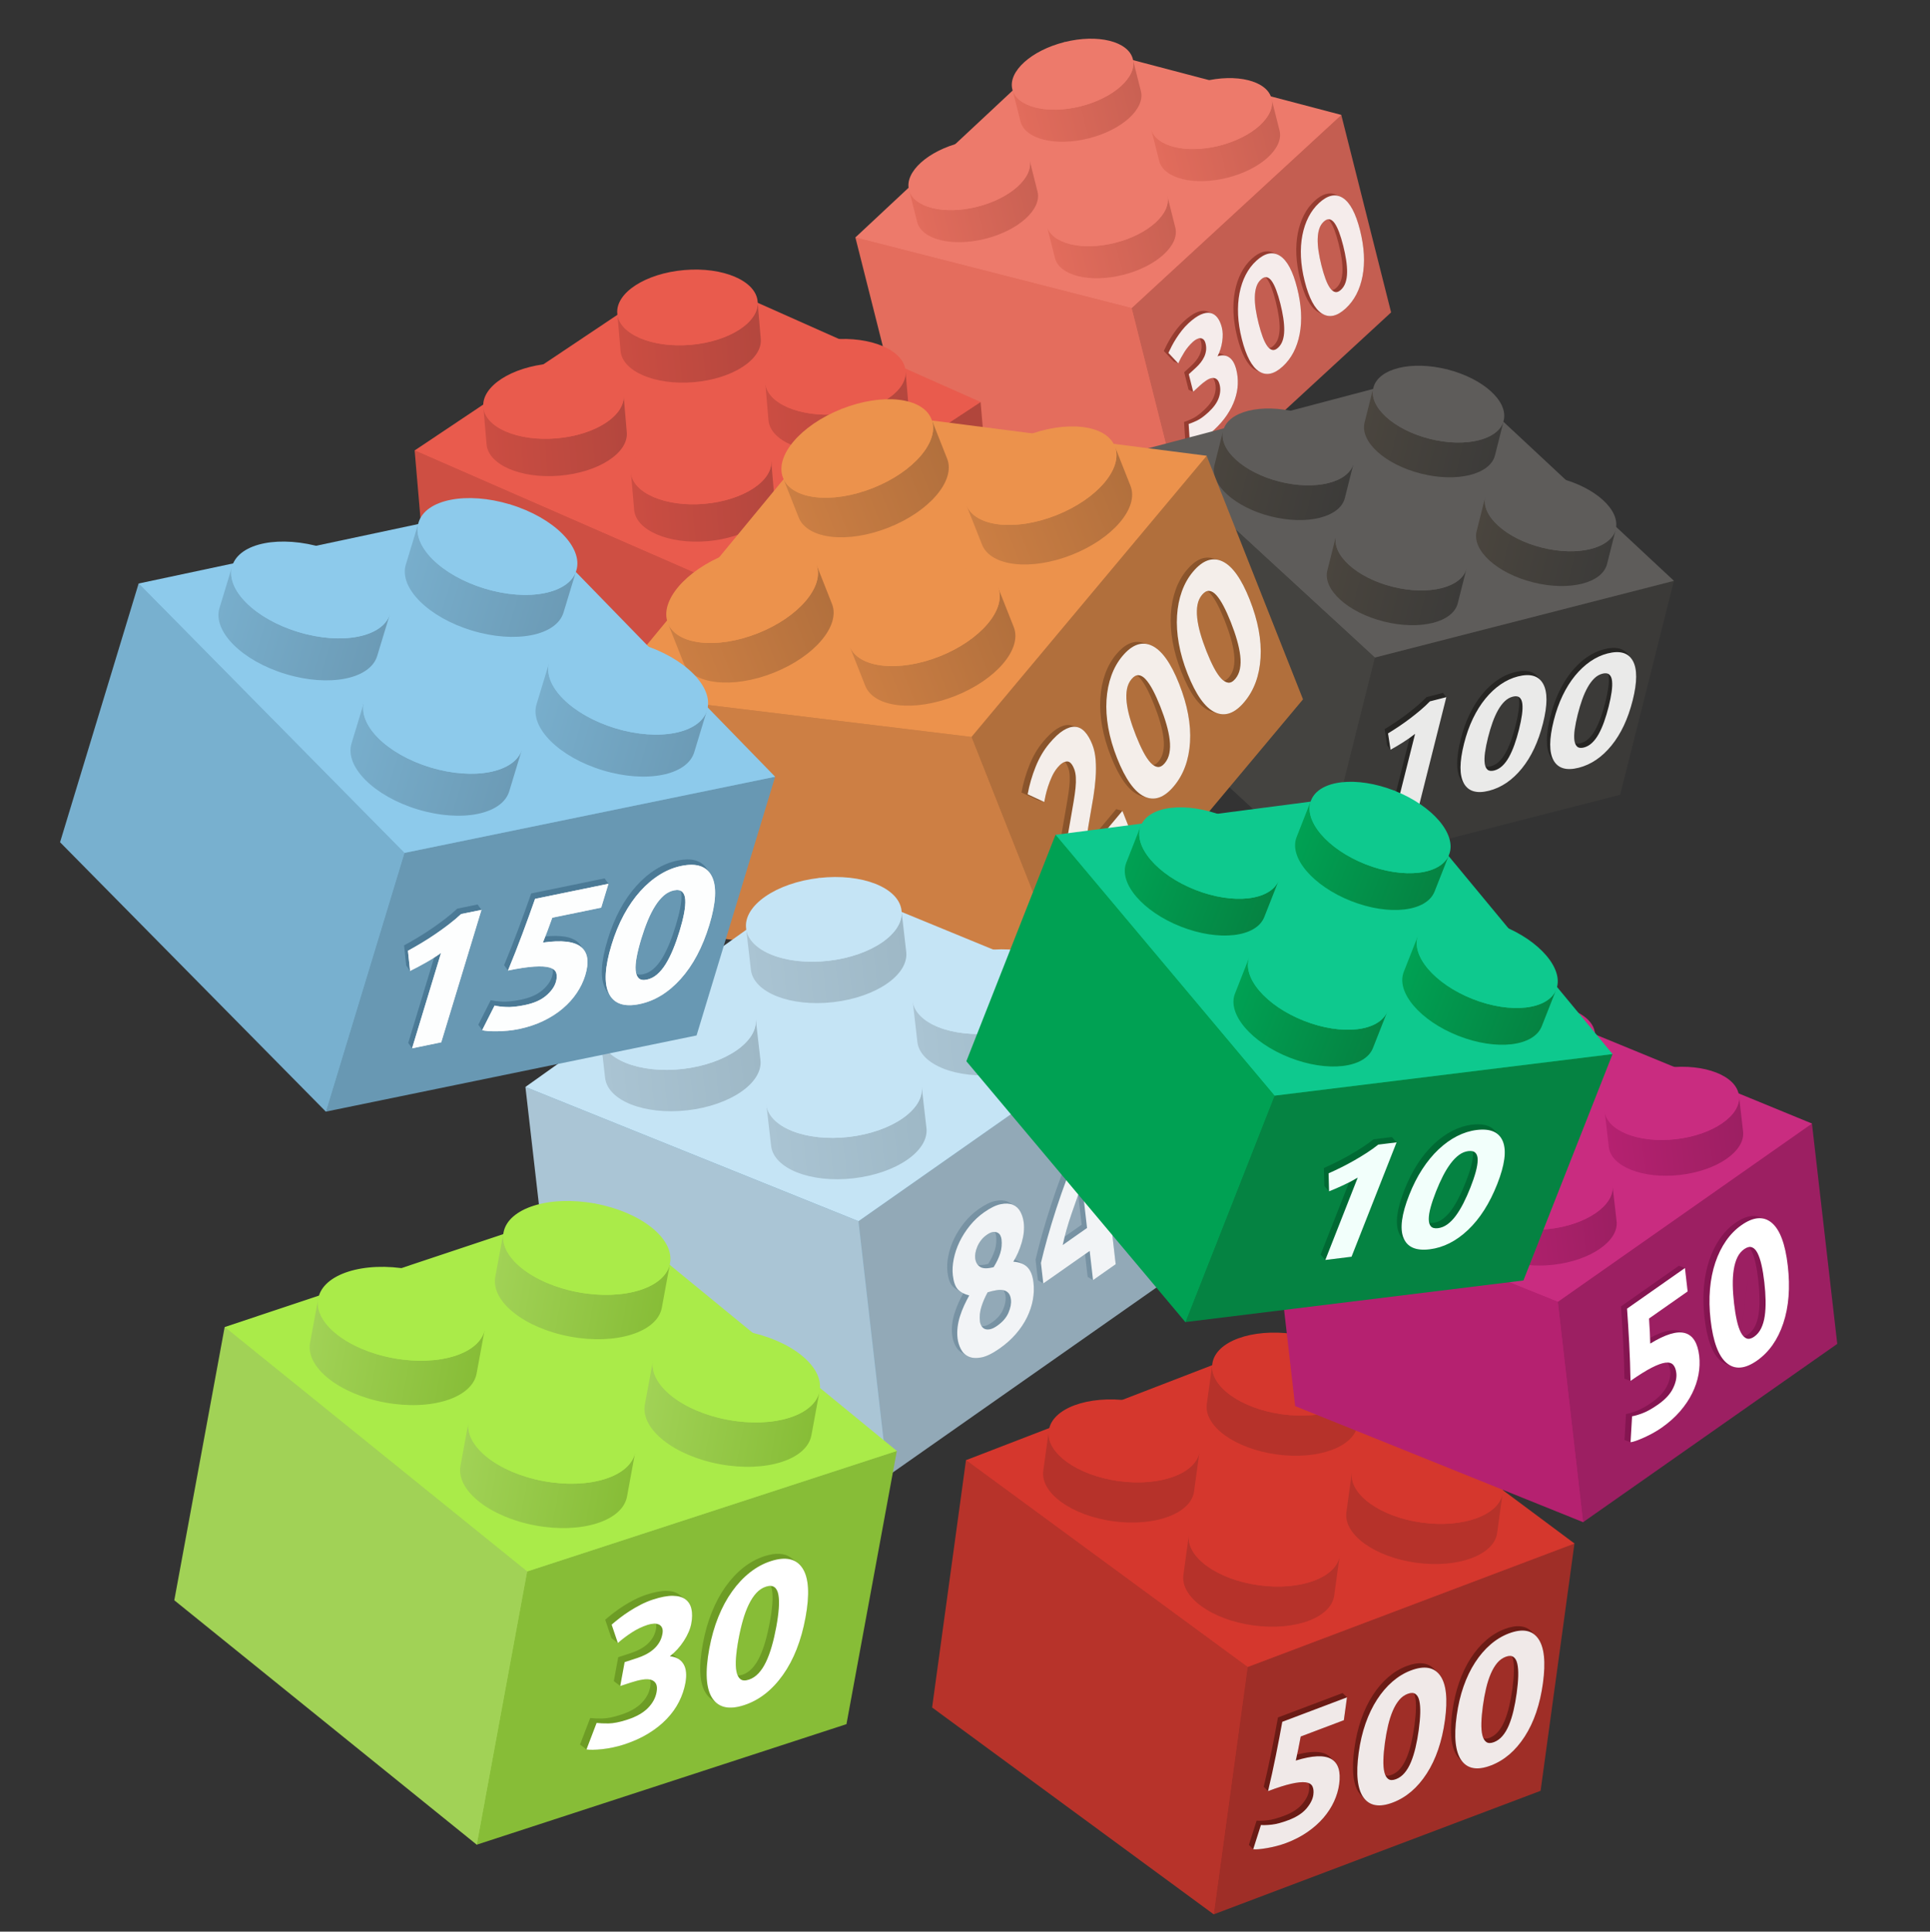 <?xml version="1.0" encoding="UTF-8"?> <svg xmlns="http://www.w3.org/2000/svg" xmlns:xlink="http://www.w3.org/1999/xlink" xmlns:xodm="http://www.corel.com/coreldraw/odm/2003" xml:space="preserve" width="50.8mm" height="50.851mm" version="1.1" style="shape-rendering:geometricPrecision; text-rendering:geometricPrecision; image-rendering:optimizeQuality; fill-rule:evenodd; clip-rule:evenodd" viewBox="0 0 5079.98 5085.06"><rect x="0" y="0" width="5079.98" height="5085.06" fill="#333333" stroke="none"/> <defs> <style type="text/css"> .fil9 {fill:none} .fil24 {fill:none;fill-rule:nonzero} .fil83 {fill:#006933} .fil76 {fill:#00A153} .fil77 {fill:#058342} .fil78 {fill:#0EC98E} .fil23 {fill:#262523} .fil17 {fill:#3B3A38} .fil16 {fill:#444340} .fil58 {fill:#4B7A96} .fil18 {fill:#5E5C5A} .fil52 {fill:#6898B3} .fil15 {fill:#6B1B15} .fil66 {fill:#6D9C25} .fil51 {fill:#7792A3} .fil43 {fill:#78B0CF} .fil75 {fill:#851551} .fil60 {fill:#87BD37} .fil42 {fill:#8A542B} .fil53 {fill:#8DCAEB} .fil44 {fill:#92A9B7} .fil33 {fill:#96372E} .fil10 {fill:#963C30} .fil69 {fill:#9C1F62} .fil13 {fill:#9F2E27} .fil59 {fill:#A1D256} .fil46 {fill:#AAC5D5} .fil61 {fill:#AAEB49} .fil27 {fill:#B1463C} .fil36 {fill:#B16F3C} .fil68 {fill:#B52170} .fil14 {fill:#B6322A} .fil12 {fill:#B7332A} .fil3 {fill:#C45E51} .fil45 {fill:#C5E4F5} .fil70 {fill:#C92C80} .fil35 {fill:#CD7F44} .fil26 {fill:#CE4F43} .fil1 {fill:#D5372D} .fil2 {fill:#E46D5D} .fil28 {fill:#E95B4D} .fil37 {fill:#EC924C} .fil4 {fill:#ED7A6B} .fil84 {fill:#F2FFFB;fill-rule:nonzero} .fil67 {fill:white;fill-rule:nonzero} .fil11 {fill:white;fill-rule:nonzero;fill-opacity:0.902} .fil72 {fill:url(#id0)} .fil74 {fill:url(#id1)} .fil25 {fill:url(#id2)} .fil73 {fill:url(#id3)} .fil30 {fill:url(#id4)} .fil21 {fill:url(#id5)} .fil65 {fill:url(#id6)} .fil22 {fill:url(#id7)} .fil31 {fill:url(#id8)} .fil41 {fill:url(#id9)} .fil40 {fill:url(#id10)} .fil19 {fill:url(#id11)} .fil80 {fill:url(#id12)} .fil0 {fill:url(#id13)} .fil5 {fill:url(#id14)} .fil48 {fill:url(#id15)} .fil34 {fill:url(#id16)} .fil62 {fill:url(#id17)} .fil57 {fill:url(#id18)} .fil8 {fill:url(#id19)} .fil32 {fill:url(#id20)} .fil81 {fill:url(#id21)} .fil20 {fill:url(#id22)} .fil71 {fill:url(#id23)} .fil38 {fill:url(#id24)} .fil29 {fill:url(#id25)} .fil63 {fill:url(#id26)} .fil79 {fill:url(#id27)} .fil55 {fill:url(#id28)} .fil64 {fill:url(#id29)} .fil49 {fill:url(#id30)} .fil50 {fill:url(#id31)} .fil82 {fill:url(#id32)} .fil6 {fill:url(#id33)} .fil39 {fill:url(#id34)} .fil47 {fill:url(#id35)} .fil7 {fill:url(#id36)} .fil54 {fill:url(#id37)} .fil56 {fill:url(#id38)} </style> <linearGradient id="id0" gradientUnits="userSpaceOnUse" x1="3901.52" y1="3255.58" x2="4255.06" y2="3214.98"> <stop offset="0" style="stop-opacity:1; stop-color:#B52170"></stop> <stop offset="1" style="stop-opacity:1; stop-color:#9C1F62"></stop> </linearGradient> <linearGradient id="id1" gradientUnits="userSpaceOnUse" xlink:href="#id0" x1="3855.48" y1="2854.62" x2="4209.02" y2="2814.02"> </linearGradient> <linearGradient id="id2" gradientUnits="userSpaceOnUse" x1="1719.13" y1="1926.04" x2="2088.22" y2="1894.45"> <stop offset="0" style="stop-opacity:1; stop-color:#B6322A"></stop> <stop offset="1" style="stop-opacity:1; stop-color:#9F2D27"></stop> </linearGradient> <linearGradient id="id3" gradientUnits="userSpaceOnUse" xlink:href="#id0" x1="4234.43" y1="3019.18" x2="4587.97" y2="2978.58"> </linearGradient> <linearGradient id="id4" gradientUnits="userSpaceOnUse" x1="1669.16" y1="1342.1" x2="2038.24" y2="1310.51"> <stop offset="0" style="stop-opacity:1; stop-color:#CB4D42"></stop> <stop offset="1" style="stop-opacity:1; stop-color:#B4473E"></stop> </linearGradient> <linearGradient id="id5" gradientUnits="userSpaceOnUse" x1="3886.65" y1="1398.42" x2="4229.95" y2="1484.77"> <stop offset="0" style="stop-opacity:1; stop-color:#4A453E"></stop> <stop offset="1" style="stop-opacity:1; stop-color:#3C3B39"></stop> </linearGradient> <linearGradient id="id6" gradientUnits="userSpaceOnUse" x1="1303.69" y1="3361.57" x2="1742.06" y2="3442.37"> <stop offset="0" style="stop-opacity:1; stop-color:#A1D256"></stop> <stop offset="1" style="stop-opacity:1; stop-color:#87BD37"></stop> </linearGradient> <linearGradient id="id7" gradientUnits="userSpaceOnUse" xlink:href="#id5" x1="3591.73" y1="1112.2" x2="3935.03" y2="1198.55"> </linearGradient> <linearGradient id="id8" gradientUnits="userSpaceOnUse" xlink:href="#id4" x1="2022.68" y1="1106.15" x2="2391.77" y2="1074.56"> </linearGradient> <linearGradient id="id9" gradientUnits="userSpaceOnUse" x1="2102.13" y1="1362.07" x2="2492.96" y2="1207.47"> <stop offset="0" style="stop-opacity:1; stop-color:#CB7E43"></stop> <stop offset="1" style="stop-opacity:1; stop-color:#B2703D"></stop> </linearGradient> <linearGradient id="id10" gradientUnits="userSpaceOnUse" xlink:href="#id9" x1="2584.79" y1="1433.68" x2="2975.61" y2="1279.08"> </linearGradient> <linearGradient id="id11" gradientUnits="userSpaceOnUse" xlink:href="#id5" x1="3196.49" y1="1224.81" x2="3539.79" y2="1311.17"> </linearGradient> <linearGradient id="id12" gradientUnits="userSpaceOnUse" x1="3250.57" y1="2615.75" x2="3613.85" y2="2758.76"> <stop offset="0" style="stop-opacity:1; stop-color:#00A153"></stop> <stop offset="1" style="stop-opacity:1; stop-color:#058342"></stop> </linearGradient> <linearGradient id="id13" gradientUnits="userSpaceOnUse" xlink:href="#id2" x1="2905.51" y1="1189.68" x2="3222.39" y2="1109.75"> </linearGradient> <linearGradient id="id14" gradientUnits="userSpaceOnUse" x1="2413.97" y1="584.08" x2="2730.85" y2="504.15"> <stop offset="0" style="stop-opacity:1; stop-color:#E26C5C"></stop> <stop offset="1" style="stop-opacity:1; stop-color:#C96153"></stop> </linearGradient> <linearGradient id="id15" gradientUnits="userSpaceOnUse" x1="2029.93" y1="3016.63" x2="2438.95" y2="2969.69"> <stop offset="0" style="stop-opacity:1; stop-color:#AAC4D3"></stop> <stop offset="1" style="stop-opacity:1; stop-color:#9EB8C6"></stop> </linearGradient> <linearGradient id="id16" gradientUnits="userSpaceOnUse" xlink:href="#id2" x1="2522.07" y1="2423.64" x2="2912.89" y2="2269.04"> </linearGradient> <linearGradient id="id17" gradientUnits="userSpaceOnUse" xlink:href="#id6" x1="816.13" y1="3534.99" x2="1254.49" y2="3615.78"> </linearGradient> <linearGradient id="id18" gradientUnits="userSpaceOnUse" x1="1068.2" y1="1486.31" x2="1483.31" y2="1612.34"> <stop offset="0" style="stop-opacity:1; stop-color:#78AECC"></stop> <stop offset="1" style="stop-opacity:1; stop-color:#6C9BB6"></stop> </linearGradient> <linearGradient id="id19" gradientUnits="userSpaceOnUse" xlink:href="#id14" x1="2686.06" y1="319.67" x2="3002.94" y2="239.75"> </linearGradient> <linearGradient id="id20" gradientUnits="userSpaceOnUse" xlink:href="#id4" x1="1633.33" y1="923.51" x2="2002.42" y2="891.92"> </linearGradient> <linearGradient id="id21" gradientUnits="userSpaceOnUse" xlink:href="#id12" x1="3694.86" y1="2558.52" x2="4058.15" y2="2701.53"> </linearGradient> <linearGradient id="id22" gradientUnits="userSpaceOnUse" xlink:href="#id5" x1="3493.79" y1="1501.55" x2="3837.09" y2="1587.9"> </linearGradient> <linearGradient id="id23" gradientUnits="userSpaceOnUse" xlink:href="#id0" x1="3523.68" y1="3100.79" x2="3877.22" y2="3060.19"> </linearGradient> <linearGradient id="id24" gradientUnits="userSpaceOnUse" xlink:href="#id9" x1="1799.09" y1="1744.49" x2="2189.91" y2="1589.89"> </linearGradient> <linearGradient id="id25" gradientUnits="userSpaceOnUse" xlink:href="#id4" x1="1280.68" y1="1169.65" x2="1649.77" y2="1138.06"> </linearGradient> <linearGradient id="id26" gradientUnits="userSpaceOnUse" xlink:href="#id6" x1="1212.06" y1="3858.73" x2="1650.42" y2="3939.53"> </linearGradient> <linearGradient id="id27" gradientUnits="userSpaceOnUse" xlink:href="#id12" x1="2964.52" y1="2271.01" x2="3327.8" y2="2414.02"> </linearGradient> <linearGradient id="id28" gradientUnits="userSpaceOnUse" xlink:href="#id18" x1="925.27" y1="1957.09" x2="1340.37" y2="2083.12"> </linearGradient> <linearGradient id="id29" gradientUnits="userSpaceOnUse" xlink:href="#id6" x1="1697.39" y1="3697.42" x2="2135.76" y2="3778.22"> </linearGradient> <linearGradient id="id30" gradientUnits="userSpaceOnUse" xlink:href="#id15" x1="2414.83" y1="2743.22" x2="2823.85" y2="2696.27"> </linearGradient> <linearGradient id="id31" gradientUnits="userSpaceOnUse" xlink:href="#id15" x1="1976.72" y1="2553.01" x2="2385.74" y2="2506.07"> </linearGradient> <linearGradient id="id32" gradientUnits="userSpaceOnUse" xlink:href="#id12" x1="3412.76" y1="2203.74" x2="3776.05" y2="2346.75"> </linearGradient> <linearGradient id="id33" gradientUnits="userSpaceOnUse" xlink:href="#id14" x1="2776.71" y1="679.05" x2="3093.59" y2="599.13"> </linearGradient> <linearGradient id="id34" gradientUnits="userSpaceOnUse" xlink:href="#id9" x1="2277.47" y1="1805.31" x2="2668.29" y2="1650.71"> </linearGradient> <linearGradient id="id35" gradientUnits="userSpaceOnUse" xlink:href="#id15" x1="1593.09" y1="2837.53" x2="2001.64" y2="2790.64"> </linearGradient> <linearGradient id="id36" gradientUnits="userSpaceOnUse" xlink:href="#id14" x1="3051.01" y1="423.4" x2="3367.89" y2="343.47"> </linearGradient> <linearGradient id="id37" gradientUnits="userSpaceOnUse" xlink:href="#id18" x1="577.74" y1="1600.75" x2="992.84" y2="1726.78"> </linearGradient> <linearGradient id="id38" gradientUnits="userSpaceOnUse" xlink:href="#id18" x1="1412.25" y1="1854.12" x2="1827.36" y2="1980.15"> </linearGradient> </defs> <g id="Слой_x0020_1">  <g id="_2445196118928"> <path class="fil0" d="M3222.39 1109.75c11.76,46.64 -49.64,102.33 -137.15,124.4 -87.5,22.07 -167.97,2.17 -179.73,-44.47l-21.3 -84.44c11.76,46.64 92.24,66.55 179.74,44.48 87.5,-22.07 148.9,-77.77 137.14,-124.41l21.3 84.44z"></path> <ellipse class="fil1" transform="matrix(0.359 -0.09 0.09 0.359 3042.65 1065.28)" rx="441.85" ry="235.48"></ellipse> <polygon class="fil2" points="3530.39,302.48 3109.66,1330.93 2251.47,625.07 "></polygon> <polygon class="fil3" points="2978.52,811.02 3530.39,302.48 3661.53,822.4 3109.66,1330.93 "></polygon> <polygon class="fil4" points="2801.91,110.83 3530.39,302.48 2978.52,811.02 2251.47,625.07 "></polygon> <polygon class="fil2" points="2251.47,625.07 2978.52,811.02 3109.66,1330.93 2382.61,1144.98 "></polygon> <path class="fil5" d="M2730.85 504.15c11.76,46.64 -49.64,102.34 -137.14,124.41 -87.5,22.07 -167.98,2.16 -179.74,-44.48l-21.3 -84.44c11.77,46.64 92.24,66.55 179.74,44.48 87.5,-22.07 148.9,-77.77 137.14,-124.4l21.3 84.43z"></path> <ellipse class="fil4" transform="matrix(0.359 -0.09 0.09 0.359 2551.11 459.68)" rx="441.85" ry="235.48"></ellipse> <path class="fil6" d="M3093.59 599.13c11.76,46.63 -49.64,102.33 -137.14,124.4 -87.5,22.07 -167.98,2.16 -179.74,-44.48l-21.3 -84.43c11.77,46.63 92.24,66.54 179.74,44.47 87.5,-22.07 148.9,-77.76 137.14,-124.4l21.3 84.44z"></path> <ellipse class="fil4" transform="matrix(0.359 -0.09 0.09 0.359 2913.85 554.652)" rx="441.85" ry="235.48"></ellipse> <path class="fil7" d="M3367.89 343.47c11.76,46.64 -49.64,102.33 -137.14,124.4 -87.5,22.07 -167.98,2.17 -179.74,-44.47l-21.3 -84.44c11.77,46.64 92.24,66.55 179.74,44.48 87.5,-22.08 148.9,-77.77 137.14,-124.41l21.3 84.44z"></path> <ellipse class="fil4" transform="matrix(0.359 -0.09 0.09 0.359 3188.15 298.997)" rx="441.85" ry="235.48"></ellipse> <path class="fil8" d="M3002.94 239.75c11.76,46.63 -49.64,102.33 -137.14,124.4 -87.5,22.07 -167.97,2.16 -179.74,-44.48l-21.29 -84.43c11.76,46.63 92.23,66.54 179.73,44.47 87.5,-22.07 148.91,-77.76 137.14,-124.4l21.3 84.44z"></path> <ellipse class="fil4" transform="matrix(0.359 -0.09 0.09 0.359 2823.2 195.272)" rx="441.85" ry="235.48"></ellipse> <line class="fil9" x1="3109.66" y1="1330.93" x2="3661.53" y2="822.4"></line> <g id="_1813751615280"> <path class="fil10" d="M3194.84 1132.35c-5.24,4.83 -10.89,9.48 -16.94,13.96 -6.05,4.47 -11.99,8.44 -17.82,11.91 -5.82,3.48 -11.19,6.38 -16.11,8.7 -4.92,2.32 -8.84,3.88 -11.75,4.67l-12.07 -5.23 -3.56 -55.4c5.76,-1.84 12.97,-4.78 21.65,-8.83 8.67,-4.04 18.83,-11.44 30.48,-22.17 13.4,-12.35 22.37,-24.71 26.9,-37.1 4.54,-12.38 5.38,-24.21 2.54,-35.47 -1.38,-5.45 -3.27,-9.59 -5.69,-12.41 -0.68,0.02 -1.37,0.08 -2.08,0.18 -4.62,0.63 -9.75,2.83 -15.38,6.6 -5.64,3.77 -11.46,8.43 -17.48,13.98l-16.89 15.56 -12.07 -5.22 -11.63 -46.09 19.23 -17.71c4.27,-3.94 8.26,-8.26 11.99,-12.95 3.72,-4.69 6.83,-9.69 9.32,-14.98 2.5,-5.3 4.13,-10.91 4.91,-16.83 0.78,-5.92 0.36,-12.09 -1.25,-18.49 -0.91,-3.58 -2.14,-6.43 -3.71,-8.54 -2.42,0.27 -4.99,1.11 -7.7,2.51 -3.5,1.8 -6.9,4.22 -10.2,7.26 -8.35,7.7 -15.65,16.47 -21.9,26.33 -6.25,9.86 -11.67,19.91 -16.26,30.14l-12.07 -5.22 -26 -27.64c2.46,-5.43 5.42,-11.47 8.89,-18.13 3.46,-6.67 7.43,-13.48 11.89,-20.43 4.47,-6.96 9.38,-13.84 14.72,-20.66 5.34,-6.81 11.21,-13.18 17.62,-19.08 11.85,-10.92 22.56,-18.5 32.14,-22.75 9.57,-4.25 18.04,-5.58 25.36,-4.04 1.94,0.42 3.8,1.01 5.57,1.78l12.07 5.23c4.95,2.14 9.27,5.63 12.96,10.48 5.02,6.59 8.86,15.19 11.57,25.94 2.65,10.5 2.98,22.74 1,36.71 -1.58,11.03 -4.51,21.52 -8.79,31.43 3.47,0.21 6.75,0.98 9.84,2.32l11.87 5.14c0.01,0.01 0.03,0.01 0.04,0.02l0.16 0.06c1.78,0.77 3.5,1.74 5.16,2.88 8.54,5.86 14.78,16.6 18.72,32.22 3.11,12.35 4.41,25.12 3.93,38.35 -0.5,13.23 -3.09,26.67 -7.79,40.31 -4.68,13.7 -11.6,27.32 -20.72,40.94 -9.13,13.63 -20.69,26.88 -34.67,39.76zm126.04 -150.93l-0.06 -0.02c-0.15,-0.06 -0.3,-0.12 -0.46,-0.19l-12.07 -5.22c-2.14,-0.93 -4.27,-2.06 -6.36,-3.4 -18.95,-12.04 -34.08,-40.46 -45.38,-85.27 -5.62,-22.28 -8.9,-43.56 -9.83,-63.84 -0.92,-20.29 0.33,-39.27 3.77,-56.95 3.43,-17.69 8.84,-33.72 16.23,-48.1 7.38,-14.37 16.61,-26.66 27.68,-36.86 20.2,-18.62 38.91,-24.2 56.14,-16.74l12.07 5.23c2.14,0.92 4.27,2.05 6.37,3.39 18.94,12.04 34.04,40.34 45.28,84.89 11.3,44.81 13.51,85.13 6.64,120.97 -6.88,35.84 -21.68,64.23 -44.39,85.17 -20.01,18.43 -38.55,24.07 -55.63,16.94zm165.45 -152.45l-0.05 -0.02c-0.16,-0.06 -0.31,-0.12 -0.47,-0.19l-12.07 -5.23c-2.14,-0.93 -4.27,-2.06 -6.36,-3.39 -18.95,-12.04 -34.08,-40.47 -45.38,-85.28 -5.62,-22.27 -8.9,-43.55 -9.83,-63.84 -0.92,-20.28 0.33,-39.27 3.77,-56.95 3.43,-17.68 8.85,-33.71 16.23,-48.09 7.38,-14.38 16.61,-26.67 27.68,-36.87 20.2,-18.61 38.91,-24.19 56.14,-16.73l12.07 5.22c2.14,0.93 4.27,2.06 6.37,3.4 18.94,12.04 34.04,40.33 45.28,84.88 11.3,44.81 13.51,85.14 6.64,120.98 -6.88,35.84 -21.68,64.23 -44.39,85.16 -20.01,18.44 -38.55,24.08 -55.63,16.95zm10.17 -251.75c1.53,1.47 3.02,3.26 4.47,5.35 4.14,5.97 8.07,13.95 11.79,23.93 3.71,9.99 7.25,21.64 10.6,34.96 3.36,13.31 5.94,25.92 7.75,37.83 1.81,11.9 2.64,22.81 2.51,32.71 -0.14,9.91 -1.5,18.74 -4.09,26.49 -2.59,7.75 -6.6,14.14 -12.04,19.15 -4.18,3.85 -8.13,5.9 -11.87,6.18 -1.58,-1.48 -3.13,-3.28 -4.64,-5.39 -4.24,-5.88 -8.23,-13.88 -11.98,-23.99 -3.74,-10.12 -7.3,-21.84 -10.66,-35.15 -3.36,-13.31 -5.92,-25.86 -7.7,-37.64 -1.77,-11.77 -2.54,-22.66 -2.31,-32.65 0.23,-10 1.59,-18.83 4.09,-26.49 2.49,-7.67 6.46,-14 11.9,-19.01 4.25,-3.92 8.31,-6.02 12.18,-6.28zm-165.45 152.45c1.53,1.47 3.02,3.26 4.47,5.35 4.14,5.98 8.07,13.95 11.78,23.94 3.72,9.99 7.26,21.64 10.61,34.95 3.36,13.32 5.94,25.93 7.75,37.83 1.81,11.91 2.64,22.81 2.51,32.72 -0.14,9.9 -1.5,18.73 -4.09,26.49 -2.59,7.75 -6.6,14.13 -12.04,19.14 -4.18,3.85 -8.13,5.91 -11.87,6.19 -1.58,-1.49 -3.13,-3.29 -4.64,-5.4 -4.24,-5.88 -8.23,-13.87 -11.98,-23.99 -3.75,-10.12 -7.3,-21.83 -10.66,-35.14 -3.36,-13.32 -5.92,-25.87 -7.7,-37.64 -1.77,-11.78 -2.54,-22.66 -2.31,-32.66 0.23,-9.99 1.59,-18.82 4.09,-26.48 2.49,-7.67 6.46,-14.01 11.9,-19.02 4.25,-3.92 8.31,-6.02 12.18,-6.28z"></path> </g> <path class="fil11" d="M3194.84 1132.35c-5.24,4.83 -10.89,9.48 -16.94,13.96 -6.05,4.47 -11.99,8.44 -17.82,11.91 -5.82,3.48 -11.19,6.38 -16.11,8.7 -4.92,2.32 -8.84,3.88 -11.75,4.67l-3.56 -55.41c5.76,-1.84 12.97,-4.78 21.65,-8.82 8.67,-4.05 18.83,-11.44 30.48,-22.18 13.4,-12.34 22.37,-24.71 26.9,-37.09 4.54,-12.39 5.38,-24.21 2.54,-35.48 -1.74,-6.91 -4.33,-11.71 -7.76,-14.39 -3.43,-2.67 -7.45,-3.7 -12.08,-3.06 -4.62,0.63 -9.75,2.83 -15.38,6.6 -5.64,3.77 -11.46,8.43 -17.48,13.98l-16.89 15.56 -11.63 -46.09 19.23 -17.71c4.27,-3.94 8.26,-8.25 11.99,-12.94 3.72,-4.7 6.83,-9.69 9.32,-14.99 2.5,-5.29 4.13,-10.9 4.91,-16.82 0.78,-5.93 0.36,-12.09 -1.25,-18.5 -1.23,-4.86 -3.07,-8.37 -5.53,-10.52 -2.46,-2.15 -5.19,-3.26 -8.2,-3.33 -3.01,-0.07 -6.26,0.8 -9.75,2.6 -3.5,1.8 -6.9,4.22 -10.2,7.26 -8.35,7.7 -15.65,16.47 -21.9,26.33 -6.25,9.86 -11.67,19.91 -16.26,30.14l-26 -27.64c2.46,-5.42 5.42,-11.46 8.89,-18.13 3.46,-6.66 7.42,-13.47 11.89,-20.43 4.47,-6.96 9.37,-13.84 14.72,-20.66 5.34,-6.81 11.21,-13.17 17.62,-19.08 11.85,-10.91 22.56,-18.49 32.14,-22.75 9.57,-4.24 18.03,-5.57 25.36,-4.04 7.34,1.6 13.52,5.69 18.53,12.27 5.02,6.59 8.86,15.19 11.57,25.94 2.65,10.5 2.98,22.74 1,36.71 -1.99,13.91 -6.12,26.95 -12.41,39.05 11.91,-4.03 22.13,-3.12 30.69,2.8 8.54,5.86 14.78,16.6 18.72,32.22 3.11,12.35 4.41,25.12 3.93,38.35 -0.5,13.23 -3.09,26.67 -7.79,40.31 -4.68,13.7 -11.6,27.32 -20.72,40.94 -9.13,13.63 -20.69,26.88 -34.67,39.76zm219.42 -374.01c11.3,44.81 13.51,85.13 6.64,120.97 -6.88,35.84 -21.68,64.23 -44.39,85.17 -22.72,20.93 -43.56,25.38 -62.52,13.34 -18.94,-12.04 -34.07,-40.47 -45.37,-85.28 -5.62,-22.27 -8.9,-43.55 -9.83,-63.84 -0.92,-20.29 0.33,-39.27 3.77,-56.95 3.43,-17.69 8.84,-33.72 16.23,-48.09 7.38,-14.38 16.61,-26.67 27.68,-36.87 22.71,-20.93 43.55,-25.38 62.51,-13.34 18.94,12.04 34.04,40.34 45.28,84.89zm-44.28 40.8c-3.36,-13.32 -6.89,-24.97 -10.61,-34.96 -3.71,-9.98 -7.64,-17.96 -11.78,-23.93 -4.14,-5.97 -8.6,-9.43 -13.39,-10.38 -4.79,-0.96 -9.9,1.07 -15.33,6.08 -5.44,5.01 -9.41,11.35 -11.9,19.02 -2.5,7.66 -3.86,16.49 -4.09,26.48 -0.23,10 0.54,20.88 2.31,32.66 1.78,11.77 4.34,24.32 7.7,37.64 3.36,13.31 6.91,25.02 10.66,35.14 3.75,10.12 7.74,18.11 11.98,23.99 4.23,5.88 8.69,9.34 13.38,10.39 4.7,1.04 9.76,-0.94 15.2,-5.96 5.43,-5.01 9.45,-11.39 12.04,-19.14 2.59,-7.75 3.95,-16.58 4.09,-26.49 0.13,-9.9 -0.7,-20.81 -2.51,-32.72 -1.81,-11.9 -4.39,-24.51 -7.75,-37.82zm209.73 -193.26c11.3,44.81 13.51,85.14 6.64,120.98 -6.88,35.84 -21.68,64.23 -44.39,85.16 -22.72,20.94 -43.56,25.38 -62.52,13.34 -18.94,-12.04 -34.07,-40.46 -45.37,-85.27 -5.62,-22.28 -8.9,-43.56 -9.83,-63.84 -0.92,-20.29 0.33,-39.28 3.77,-56.95 3.43,-17.69 8.84,-33.72 16.23,-48.1 7.38,-14.37 16.61,-26.66 27.68,-36.86 22.71,-20.94 43.55,-25.38 62.51,-13.34 18.94,12.04 34.04,40.33 45.28,84.88zm-44.28 40.8c-3.36,-13.31 -6.89,-24.96 -10.61,-34.95 -3.71,-9.99 -7.64,-17.96 -11.78,-23.94 -4.14,-5.96 -8.6,-9.42 -13.39,-10.38 -4.79,-0.95 -9.9,1.08 -15.33,6.09 -5.44,5.01 -9.41,11.34 -11.9,19.01 -2.5,7.66 -3.86,16.49 -4.09,26.49 -0.23,9.99 0.54,20.88 2.31,32.65 1.78,11.78 4.34,24.33 7.7,37.64 3.36,13.31 6.92,25.03 10.66,35.15 3.75,10.11 7.74,18.11 11.98,23.99 4.23,5.88 8.69,9.34 13.39,10.38 4.69,1.04 9.75,-0.94 15.19,-5.95 5.43,-5.01 9.45,-11.39 12.04,-19.14 2.59,-7.76 3.95,-16.59 4.09,-26.49 0.13,-9.91 -0.7,-20.81 -2.51,-32.72 -1.81,-11.9 -4.39,-24.51 -7.75,-37.83z"></path> </g> <g id="_2445196104576"> <polygon class="fil12" points="4144.17,4063.31 3194.65,5039.58 2542.58,3843.96 "></polygon> <g id="_1813582547056"> <polygon class="fil13" points="3283.82,4388.49 4144.17,4063.31 4055,4714.4 3194.65,5039.58 "></polygon> <polygon class="fil1" points="3403.91,3511.64 4144.17,4063.31 3283.82,4388.49 2542.58,3843.96 "></polygon> <polygon class="fil12" points="2542.58,3843.96 3283.82,4388.49 3194.65,5039.58 2453.41,4495.05 "></polygon> <path class="fil14" d="M3142.91 3926.18c-8,58.4 -103.32,93.57 -212.9,78.57 -109.57,-15.01 -191.93,-74.52 -183.93,-132.92l14.48 -105.74c-7.99,58.4 74.36,117.91 183.94,132.91 109.57,15.01 204.89,-20.16 212.89,-78.56l-14.48 105.74z"></path> <ellipse class="fil1" transform="matrix(0.449 0.062 -0.062 0.449 2958.98 3793.26)" rx="441.85" ry="235.48"></ellipse> <path class="fil14" d="M3511.73 4200.36c-8,58.4 -103.32,93.57 -212.9,78.56 -109.58,-15 -191.93,-74.51 -183.93,-132.91l14.48 -105.75c-8,58.41 74.35,117.91 183.93,132.92 109.58,15.01 204.9,-20.16 212.9,-78.57l-14.48 105.75z"></path> <ellipse class="fil1" transform="matrix(0.449 0.062 -0.062 0.449 3327.79 4067.44)" rx="441.85" ry="235.48"></ellipse> <path class="fil14" d="M3940.68 4035.44c-8,58.4 -103.32,93.58 -212.9,78.57 -109.58,-15.01 -191.93,-74.52 -183.93,-132.92l14.48 -105.74c-8,58.4 74.36,117.91 183.93,132.92 109.58,15 204.9,-20.17 212.9,-78.57l-14.48 105.74z"></path> <ellipse class="fil1" transform="matrix(0.449 0.062 -0.062 0.449 3756.75 3902.52)" rx="441.85" ry="235.48"></ellipse> <path class="fil14" d="M3573.36 3750.3c-8,58.41 -103.31,93.58 -212.89,78.57 -109.58,-15.01 -191.93,-74.51 -183.93,-132.92l14.48 -105.74c-8,58.4 74.35,117.91 183.93,132.92 109.58,15 204.9,-20.17 212.9,-78.57l-14.49 105.74z"></path> <ellipse class="fil1" transform="matrix(0.449 0.062 -0.062 0.449 3389.43 3617.38)" rx="441.85" ry="235.48"></ellipse> </g> <line class="fil9" x1="3194.65" y1="5039.58" x2="4055" y2="4714.4"></line> <g id="_1813582543024"> <path class="fil15" d="M3594.91 4739.08l-0.05 -0.04c-0.14,-0.15 -0.29,-0.29 -0.44,-0.43l-11.33 -11.48c-2.01,-2.04 -3.91,-4.3 -5.68,-6.78 -16.02,-22.37 -20.19,-61.61 -12.51,-117.73 3.82,-27.89 9.85,-53.58 18.09,-77.07 8.24,-23.48 18.37,-44.49 30.38,-63.01 12,-18.53 25.5,-34.27 40.48,-47.24 14.98,-12.95 31.1,-22.7 48.36,-29.22 31.49,-11.9 55.32,-9.67 71.48,6.71l11.34 11.48c2.01,2.03 3.91,4.29 5.68,6.77 16.02,22.37 20.22,61.46 12.58,117.25 -7.69,56.11 -23.65,102.96 -47.89,140.55 -24.24,37.59 -54.07,63.08 -89.49,76.47 -31.18,11.79 -54.84,9.7 -71,-6.23zm257.93 -97.48l-0.05 -0.05c-0.14,-0.14 -0.29,-0.28 -0.44,-0.43l-11.33 -11.48c-2.01,-2.04 -3.91,-4.3 -5.68,-6.77 -16.02,-22.37 -20.19,-61.62 -12.51,-117.73 3.82,-27.9 9.85,-53.59 18.09,-77.07 8.24,-23.49 18.37,-44.49 30.38,-63.02 12.01,-18.53 25.5,-34.27 40.48,-47.23 14.98,-12.96 31.1,-22.7 48.36,-29.22 31.49,-11.9 55.32,-9.67 71.49,6.7l11.33 11.48c2.01,2.04 3.91,4.3 5.68,6.78 16.02,22.37 20.22,61.45 12.58,117.24 -7.69,56.12 -23.65,102.97 -47.89,140.56 -24.24,37.59 -54.07,63.08 -89.48,76.47 -31.19,11.79 -54.85,9.7 -71.01,-6.23zm126.92 -281.52c1.06,2.38 1.94,5.09 2.63,8.13 1.97,8.69 2.78,19.55 2.43,32.61 -0.36,13.05 -1.68,27.92 -3.96,44.59 -2.28,16.67 -5.13,32.19 -8.53,46.55 -3.4,14.36 -7.45,27.14 -12.14,38.34 -4.69,11.2 -10.29,20.61 -16.78,28.24 -6.5,7.62 -13.99,13.04 -22.47,16.24 -6.51,2.46 -11.94,2.99 -16.32,1.59 -1.11,-2.4 -2.04,-5.15 -2.8,-8.24 -2.12,-8.63 -2.99,-19.55 -2.62,-32.76 0.38,-13.22 1.7,-28.17 3.99,-44.84 2.28,-16.67 5.12,-32.11 8.49,-46.31 3.38,-14.2 7.5,-26.92 12.34,-38.18 4.84,-11.26 10.44,-20.67 16.78,-28.24 6.35,-7.57 13.76,-12.95 22.24,-16.16 6.64,-2.5 12.21,-3.03 16.72,-1.56zm-257.93 97.49c-4.51,-1.47 -10.08,-0.95 -16.72,1.56 -8.48,3.2 -15.89,8.59 -22.24,16.16 -6.35,7.56 -11.94,16.98 -16.78,28.23 -4.84,11.26 -8.96,23.99 -12.34,38.18 -3.37,14.2 -6.21,29.64 -8.5,46.31 -2.28,16.68 -3.6,31.62 -3.98,44.84 -0.37,13.21 0.5,24.14 2.62,32.76 0.76,3.09 1.69,5.84 2.8,8.25 4.38,1.39 9.81,0.86 16.32,-1.6 8.48,-3.2 15.96,-8.61 22.47,-16.24 6.49,-7.63 12.09,-17.04 16.78,-28.24 4.69,-11.19 8.74,-23.97 12.14,-38.33 3.4,-14.37 6.25,-29.88 8.53,-46.56 2.28,-16.67 3.6,-31.53 3.96,-44.59 0.35,-13.05 -0.47,-23.92 -2.43,-32.61 -0.69,-3.04 -1.57,-5.75 -2.63,-8.12zm-307.62 161.43c0.91,-4.2 1.83,-8.65 2.78,-13.34 2.23,-11.04 4.43,-22.44 6.62,-34.2l113.53 -42.91 8.24 -60.13 -11.34 -11.48 -170.29 64.37c-4.9,27.39 -10.52,56.88 -16.85,88.46 -6.34,31.58 -13.21,62.91 -20.63,93.99l11.34 11.48c24.82,-9.38 45.23,-15.88 61.23,-19.49 15.99,-3.62 28.51,-4.85 37.54,-3.7 2.98,0.37 5.62,1 7.93,1.88 1.87,5.26 2.27,11.76 1.21,19.49 -1.63,11.86 -7.74,23.98 -18.32,36.34 -10.6,12.37 -26.34,22.5 -47.23,30.39 -17.25,6.52 -31.86,10.45 -43.81,11.77 -11.95,1.33 -21.47,1.66 -28.55,0.99l-20.37 63.8 11.34 11.48c3.37,0.54 8.25,0.52 14.65,-0.07 6.39,-0.6 13.63,-1.58 21.72,-2.96 8.08,-1.39 16.51,-3.2 25.29,-5.46 8.77,-2.25 17.25,-4.92 25.42,-8.01 20.89,-7.89 39.51,-17.52 55.85,-28.86 16.33,-11.34 30.31,-23.77 41.92,-37.28 11.61,-13.51 20.88,-27.81 27.83,-42.9 6.95,-15.1 11.48,-30.34 13.59,-45.73 3.78,-27.6 -0.34,-47.48 -12.34,-59.64l-11.33 -11.48c-2.5,-2.53 -5.34,-4.73 -8.53,-6.59 -16.29,-9.53 -42.45,-9.6 -78.44,-0.21z"></path> </g> <path class="fil11" d="M3456.85 4724.9c1.28,-9.3 0.44,-16.81 -2.51,-22.54 -2.94,-5.73 -8.93,-9.17 -17.96,-10.31 -9.03,-1.15 -21.55,0.08 -37.54,3.7 -16,3.61 -36.41,10.11 -61.23,19.49 7.41,-31.08 14.29,-62.41 20.62,-93.99 6.33,-31.58 11.96,-61.07 16.86,-88.46l170.29 -64.37 -8.24 60.13 -113.53 42.91c-2.19,11.76 -4.39,23.16 -6.62,34.2 -2.23,11.02 -4.34,20.71 -6.35,29.07 43.76,-13.49 74.88,-14.85 93.35,-4.04 18.47,10.81 25.42,32.88 20.86,66.23 -2.11,15.39 -6.64,30.63 -13.59,45.73 -6.95,15.09 -16.22,29.39 -27.83,42.9 -11.61,13.51 -25.59,25.94 -41.92,37.28 -16.34,11.34 -34.96,20.97 -55.85,28.86 -8.17,3.09 -16.65,5.76 -25.42,8.01 -8.78,2.26 -17.21,4.07 -25.29,5.46 -8.09,1.38 -15.33,2.36 -21.72,2.96 -6.4,0.59 -11.28,0.61 -14.65,0.07l20.36 -63.8c7.08,0.67 16.6,0.34 28.55,-0.99 11.95,-1.32 26.56,-5.25 43.82,-11.77 20.89,-7.89 36.62,-18.02 47.22,-30.39 10.59,-12.36 16.7,-24.48 18.32,-36.34zm346.44 -196.61c-7.69,56.11 -23.65,102.96 -47.89,140.55 -24.24,37.59 -54.07,63.08 -89.49,76.47 -35.42,13.39 -61.14,8.89 -77.17,-13.48 -16.02,-22.37 -20.19,-61.61 -12.5,-117.73 3.82,-27.89 9.84,-53.58 18.08,-77.07 8.25,-23.48 18.37,-44.49 30.38,-63.01 12.01,-18.53 25.5,-34.27 40.49,-47.24 14.97,-12.95 31.09,-22.7 48.35,-29.22 35.42,-13.39 61.14,-8.89 77.17,13.48 16.02,22.37 20.22,61.46 12.58,117.25zm-69.03 26.08c2.29,-16.67 3.6,-31.54 3.96,-44.59 0.35,-13.05 -0.46,-23.92 -2.43,-32.61 -1.97,-8.67 -5.46,-14.66 -10.46,-17.93 -5.01,-3.28 -11.74,-3.32 -20.22,-0.11 -8.48,3.2 -15.89,8.59 -22.24,16.16 -6.35,7.56 -11.94,16.98 -16.78,28.23 -4.84,11.26 -8.96,23.99 -12.34,38.18 -3.37,14.2 -6.21,29.64 -8.5,46.31 -2.28,16.68 -3.6,31.62 -3.98,44.84 -0.37,13.21 0.5,24.14 2.62,32.76 2.12,8.62 5.6,14.6 10.46,17.94 4.85,3.33 11.51,3.4 20,0.19 8.47,-3.2 15.96,-8.62 22.46,-16.24 6.49,-7.63 12.09,-17.04 16.78,-28.24 4.69,-11.19 8.74,-23.97 12.15,-38.33 3.39,-14.37 6.24,-29.88 8.52,-46.56zm326.96 -123.57c-7.69,56.12 -23.65,102.97 -47.89,140.56 -24.24,37.59 -54.07,63.08 -89.48,76.47 -35.43,13.38 -61.15,8.89 -77.18,-13.48 -16.02,-22.37 -20.19,-61.62 -12.5,-117.73 3.82,-27.9 9.84,-53.59 18.08,-77.07 8.25,-23.49 18.37,-44.5 30.38,-63.02 12.01,-18.53 25.51,-34.27 40.49,-47.23 14.98,-12.96 31.09,-22.7 48.35,-29.22 35.42,-13.39 61.14,-8.89 77.17,13.48 16.02,22.37 20.22,61.45 12.58,117.24zm-69.03 26.09c2.29,-16.67 3.6,-31.54 3.96,-44.59 0.35,-13.06 -0.46,-23.92 -2.43,-32.61 -1.97,-8.68 -5.46,-14.66 -10.46,-17.93 -5.01,-3.28 -11.74,-3.32 -20.22,-0.12 -8.48,3.21 -15.89,8.59 -22.24,16.16 -6.34,7.57 -11.94,16.98 -16.78,28.24 -4.84,11.26 -8.96,23.98 -12.34,38.18 -3.37,14.2 -6.21,29.64 -8.49,46.31 -2.29,16.67 -3.61,31.62 -3.99,44.84 -0.37,13.21 0.5,24.13 2.62,32.76 2.12,8.62 5.61,14.6 10.46,17.94 4.86,3.33 11.52,3.39 20,0.19 8.47,-3.2 15.96,-8.62 22.46,-16.24 6.49,-7.63 12.09,-17.04 16.78,-28.24 4.69,-11.2 8.74,-23.98 12.15,-38.34 3.4,-14.36 6.24,-29.88 8.52,-46.55z"></path> </g> <g id="_2445196104096"> <polygon class="fil16" points="4406,1529.05 3476.91,2294.26 3020.44,1180.53 "></polygon> <polygon class="fil17" points="3618.59,1730.99 4406,1529.05 4264.31,2092.32 3476.91,2294.26 "></polygon> <polygon class="fil18" points="3809.4,972.42 4406,1529.05 3618.59,1730.99 3020.44,1180.53 "></polygon> <polygon class="fil16" points="3020.44,1180.53 3618.59,1730.99 3476.91,2294.26 2878.76,1743.8 "></polygon> <path class="fil19" d="M3539.79 1311.17c-12.71,50.52 -99.86,72.14 -194.66,48.3 -94.8,-23.85 -161.35,-84.13 -148.64,-134.66l23.01 -91.48c-12.71,50.53 53.84,110.81 148.64,134.66 94.8,23.84 181.95,2.22 194.66,-48.3l-23.01 91.48z"></path> <ellipse class="fil18" transform="matrix(0.388 0.098 -0.098 0.388 3391.15 1176.51)" rx="441.85" ry="235.48"></ellipse> <path class="fil20" d="M3837.09 1587.9c-12.7,50.53 -99.86,72.15 -194.66,48.3 -94.79,-23.84 -161.35,-84.13 -148.64,-134.65l23.01 -91.48c-12.7,50.52 53.85,110.81 148.64,134.65 94.8,23.85 181.96,2.23 194.67,-48.3l-23.02 91.48z"></path> <ellipse class="fil18" transform="matrix(0.388 0.098 -0.098 0.388 3688.46 1453.24)" rx="441.85" ry="235.48"></ellipse> <path class="fil21" d="M4229.95 1484.77c-12.71,50.53 -99.86,72.15 -194.66,48.3 -94.8,-23.84 -161.35,-84.13 -148.64,-134.65l23.01 -91.48c-12.71,50.52 53.84,110.81 148.64,134.65 94.8,23.85 181.95,2.23 194.66,-48.3l-23.01 91.48z"></path> <ellipse class="fil18" transform="matrix(0.388 0.098 -0.098 0.388 4081.31 1350.11)" rx="441.85" ry="235.48"></ellipse> <path class="fil22" d="M3935.03 1198.55c-12.71,50.53 -99.86,72.15 -194.66,48.3 -94.8,-23.84 -161.35,-84.13 -148.64,-134.65l23.01 -91.48c-12.71,50.52 53.84,110.81 148.64,134.66 94.8,23.84 181.95,2.22 194.66,-48.31l-23.01 91.48z"></path> <ellipse class="fil18" transform="matrix(0.388 0.098 -0.098 0.388 3786.39 1063.9)" rx="441.85" ry="235.48"></ellipse> <line class="fil9" x1="3476.91" y1="2294.26" x2="4264.31" y2="2092.32"></line> <path class="fil23" d="M3857.75 2069.23l-0.04 -0.04c-0.11,-0.14 -0.23,-0.28 -0.34,-0.42l-8.84 -11.18c-1.57,-1.99 -3.01,-4.16 -4.33,-6.5 -11.9,-21.21 -11.74,-56.09 0.47,-104.64 6.07,-24.13 13.86,-46.11 23.39,-65.94 9.53,-19.83 20.46,-37.3 32.82,-52.4 12.35,-15.11 25.73,-27.62 40.16,-37.55 14.41,-9.93 29.52,-16.92 45.32,-20.96 28.82,-7.4 49.54,-3.12 62.14,12.84l8.83 11.18c1.57,1.98 3.02,4.15 4.34,6.5 11.89,21.21 11.78,55.95 -0.37,104.22 -12.21,48.54 -30.79,88.15 -55.73,118.81 -24.95,30.66 -53.64,50.15 -86.05,58.46 -28.55,7.33 -49.13,3.19 -61.77,-12.38zm236.06 -60.53l-0.04 -0.05c-0.11,-0.14 -0.23,-0.27 -0.34,-0.42l-8.83 -11.18c-1.57,-1.98 -3.02,-4.15 -4.34,-6.5 -11.89,-21.21 -11.74,-56.09 0.47,-104.63 6.07,-24.14 13.87,-46.12 23.39,-65.95 9.53,-19.83 20.46,-37.29 32.82,-52.39 12.35,-15.11 25.74,-27.63 40.16,-37.56 14.42,-9.92 29.53,-16.91 45.32,-20.96 28.82,-7.39 49.54,-3.11 62.14,12.84l8.84 11.18c1.57,1.98 3.01,4.15 4.33,6.5 11.9,21.21 11.78,55.96 -0.36,104.22 -12.21,48.54 -30.8,88.15 -55.74,118.81 -24.95,30.66 -53.64,50.15 -86.05,58.47 -28.54,7.32 -49.13,3.18 -61.77,-12.38zm138.89 -234.95c0.7,2.2 1.21,4.66 1.52,7.41 0.88,7.82 0.54,17.44 -1.04,28.88 -1.58,11.43 -4.19,24.36 -7.82,38.78 -3.63,14.43 -7.63,27.78 -12.02,40.07 -4.38,12.28 -9.19,23.11 -14.39,32.49 -5.21,9.38 -11.05,17.11 -17.49,23.18 -6.46,6.06 -13.56,10.09 -21.32,12.08 -5.96,1.53 -10.79,1.46 -14.49,-0.19 -0.74,-2.23 -1.3,-4.74 -1.67,-7.53 -1.02,-7.78 -0.72,-17.46 0.89,-29.03 1.62,-11.57 4.24,-24.57 7.87,-39 3.62,-14.42 7.62,-27.71 11.97,-39.85 4.35,-12.15 9.2,-22.92 14.55,-32.34 5.35,-9.42 11.18,-17.14 17.49,-23.17 6.31,-6.03 13.34,-10.04 21.1,-12.03 6.08,-1.56 11.03,-1.48 14.85,0.25zm-323.11 243.24c-0.75,-2.23 -1.3,-4.74 -1.67,-7.53 -1.02,-7.78 -0.73,-17.46 0.89,-29.04 1.62,-11.57 4.23,-24.57 7.86,-38.99 3.63,-14.43 7.62,-27.71 11.97,-39.86 4.35,-12.14 9.21,-22.92 14.55,-32.34 5.35,-9.41 11.18,-17.14 17.5,-23.17 6.31,-6.03 13.34,-10.04 21.1,-12.03 6.08,-1.55 11.03,-1.47 14.84,0.26 0.71,2.19 1.22,4.66 1.53,7.4 0.88,7.83 0.53,17.45 -1.04,28.88 -1.59,11.44 -4.19,24.37 -7.82,38.79 -3.63,14.42 -7.64,27.78 -12.02,40.06 -4.39,12.29 -9.19,23.12 -14.4,32.5 -5.21,9.38 -11.04,17.1 -17.49,23.17 -6.45,6.07 -13.55,10.1 -21.31,12.08 -5.96,1.53 -10.79,1.47 -14.49,-0.18zm-258.32 -54.41l8.83 11.17c10.54,-5.81 21.51,-12.32 32.91,-19.53 6.01,-3.8 11.78,-7.66 17.32,-11.59l-46.72 185.72 8.83 11.17 61.94 -15.88 72.53 -288.35 -8.83 -11.18 -43.23 11.08c-7.7,7.95 -16.08,15.74 -25.13,23.38 -9.04,7.64 -18.37,15.1 -27.98,22.36 -9.6,7.26 -19.3,14.16 -29.11,20.7 -9.82,6.54 -19.16,12.5 -28.02,17.89l6.66 43.06z"></path> <path class="fil11" d="M3653.44 1930.7c8.87,-5.39 18.21,-11.36 28.02,-17.89 9.81,-6.54 19.52,-13.44 29.12,-20.7 9.6,-7.27 18.93,-14.72 27.98,-22.36 9.05,-7.64 17.42,-15.44 25.12,-23.38l43.23 -11.08 -72.53 288.35 -61.94 15.88 52.23 -207.63c-9.7,7.68 -20.26,15.12 -31.66,22.33 -11.4,7.21 -22.37,13.72 -32.91,19.53l-6.66 -43.05zm407.86 -26.36c-12.21,48.54 -30.79,88.15 -55.73,118.81 -24.95,30.66 -53.64,50.15 -86.05,58.46 -32.42,8.32 -54.58,1.86 -66.49,-19.35 -11.89,-21.21 -11.74,-56.09 0.47,-104.63 6.08,-24.13 13.87,-46.11 23.39,-65.94 9.53,-19.83 20.47,-37.3 32.82,-52.4 12.35,-15.11 25.74,-27.62 40.16,-37.55 14.42,-9.93 29.53,-16.92 45.32,-20.97 32.41,-8.31 54.57,-1.86 66.48,19.35 11.89,21.21 11.78,55.95 -0.37,104.22zm-63.17 16.2c3.63,-14.43 6.24,-27.36 7.82,-38.79 1.58,-11.43 1.92,-21.06 1.04,-28.88 -0.89,-7.81 -3.37,-13.41 -7.44,-16.77 -4.08,-3.37 -10,-4.06 -17.76,-2.07 -7.76,1.99 -14.79,6 -21.1,12.03 -6.32,6.03 -12.15,13.76 -17.5,23.17 -5.34,9.42 -10.2,20.2 -14.55,32.34 -4.35,12.15 -8.34,25.43 -11.97,39.86 -3.63,14.42 -6.24,27.42 -7.86,38.99 -1.62,11.58 -1.91,21.26 -0.89,29.04 1.03,7.78 3.51,13.37 7.45,16.77 3.94,3.4 9.78,4.11 17.54,2.12 7.76,-1.99 14.86,-6.02 21.32,-12.08 6.44,-6.07 12.28,-13.79 17.49,-23.17 5.2,-9.38 10.01,-20.22 14.39,-32.5 4.39,-12.28 8.39,-25.64 12.02,-40.06zm299.24 -76.74c-12.21,48.54 -30.8,88.15 -55.74,118.81 -24.95,30.66 -53.64,50.15 -86.05,58.47 -32.42,8.31 -54.58,1.86 -66.48,-19.35 -11.9,-21.21 -11.74,-56.09 0.47,-104.64 6.07,-24.13 13.86,-46.11 23.38,-65.94 9.53,-19.83 20.47,-37.3 32.82,-52.4 12.35,-15.11 25.74,-27.62 40.16,-37.55 14.42,-9.93 29.53,-16.92 45.32,-20.96 32.42,-8.32 54.58,-1.87 66.48,19.34 11.9,21.21 11.78,55.96 -0.36,104.22zm-63.17 16.2c3.62,-14.42 6.23,-27.35 7.81,-38.79 1.58,-11.43 1.92,-21.05 1.04,-28.88 -0.88,-7.81 -3.37,-13.4 -7.44,-16.77 -4.08,-3.37 -10,-4.05 -17.76,-2.06 -7.76,1.99 -14.79,6 -21.1,12.03 -6.31,6.03 -12.14,13.75 -17.49,23.17 -5.35,9.42 -10.2,20.19 -14.55,32.34 -4.35,12.14 -8.35,25.43 -11.97,39.85 -3.63,14.43 -6.25,27.43 -7.87,39 -1.61,11.57 -1.91,21.25 -0.89,29.03 1.03,7.78 3.51,13.37 7.45,16.78 3.94,3.4 9.78,4.1 17.55,2.12 7.75,-1.99 14.86,-6.02 21.31,-12.09 6.44,-6.07 12.28,-13.79 17.49,-23.17 5.21,-9.38 10.01,-20.21 14.4,-32.5 4.38,-12.28 8.39,-25.63 12.02,-40.06z"></path> <path class="fil24" d="M3020.44 1180.53c88.26,34.7 359.44,65.27 398.38,94.54 105.41,79.21 421.61,262.14 527.46,290.24 8.18,2.17 52.17,-23.36 104.56,-20.16 133.53,8.13 164.54,20.48 283.26,-25.99 0.81,-0.32 78.17,-5.45 58.84,18.05 -59.42,72.27 -25.61,103.48 -177.56,133.13 -39.75,7.76 -245.33,30.1 -246.27,30.42 -60.14,20.55 -195.82,32.26 -249.79,71.94 -87.79,64.54 -50.24,42.68 -97.85,134.76 -40.25,77.82 -36.65,236.55 -86.67,304.07 -2.8,3.77 -54.83,144.84 -71.37,36.69 -9.22,-60.34 -45.58,-153.49 -51.45,-227.71 -13.01,-164.54 -195.65,-319.44 -255.77,-502.37 -23.47,-71.41 -126.06,-271.58 -127.35,-327.4l-8.42 -10.21z"></path> </g> <g id="_2445196104480"> <path class="fil25" d="M2088.22 1894.45c4.65,54.32 -74.21,105.42 -176.13,114.14 -101.91,8.73 -188.31,-28.23 -192.96,-82.55l-8.41 -98.35c4.65,54.32 91.04,91.27 192.96,82.55 101.91,-8.72 180.77,-59.82 176.12,-114.14l8.42 98.35z"></path> <ellipse class="fil1" transform="matrix(0.418 -0.036 0.036 0.418 1895.26 1811.89)" rx="441.85" ry="235.48"></ellipse> <polygon class="fil26" points="2581.04,1058.36 1922.67,2132.13 1091.41,1185.85 "></polygon> <polygon class="fil27" points="1870.84,1526.56 2581.04,1058.36 2632.86,1663.94 1922.67,2132.13 "></polygon> <polygon class="fil28" points="1801.04,711.01 2581.04,1058.36 1870.84,1526.56 1091.41,1185.85 "></polygon> <polygon class="fil26" points="1091.41,1185.85 1870.84,1526.56 1922.67,2132.13 1143.24,1791.42 "></polygon> <path class="fil29" d="M1649.77 1138.06c4.65,54.33 -74.21,105.43 -176.13,114.15 -101.91,8.72 -188.31,-28.24 -192.96,-82.56l-8.41 -98.35c4.65,54.32 91.04,91.28 192.96,82.56 101.91,-8.72 180.77,-59.83 176.12,-114.15l8.42 98.35z"></path> <ellipse class="fil28" transform="matrix(0.418 -0.036 0.036 0.418 1456.81 1055.51)" rx="441.85" ry="235.48"></ellipse> <path class="fil30" d="M2038.24 1310.51c4.65,54.32 -74.2,105.42 -176.12,114.15 -101.92,8.72 -188.31,-28.24 -192.96,-82.56l-8.42 -98.35c4.65,54.32 91.04,91.28 192.96,82.55 101.92,-8.72 180.78,-59.82 176.13,-114.14l8.41 98.35z"></path> <ellipse class="fil28" transform="matrix(0.418 -0.036 0.036 0.418 1845.28 1227.95)" rx="441.85" ry="235.48"></ellipse> <path class="fil31" d="M2391.77 1074.56c4.65,54.32 -74.21,105.42 -176.13,114.15 -101.92,8.72 -188.31,-28.24 -192.96,-82.56l-8.42 -98.35c4.65,54.32 91.05,91.28 192.96,82.56 101.92,-8.73 180.78,-59.83 176.13,-114.15l8.42 98.35z"></path> <ellipse class="fil28" transform="matrix(0.418 -0.036 0.036 0.418 2198.81 992.005)" rx="441.85" ry="235.48"></ellipse> <path class="fil32" d="M2002.42 891.92c4.65,54.32 -74.21,105.42 -176.13,114.14 -101.91,8.73 -188.31,-28.23 -192.96,-82.55l-8.41 -98.35c4.65,54.32 91.04,91.28 192.96,82.55 101.91,-8.72 180.77,-59.82 176.12,-114.14l8.42 98.35z"></path> <ellipse class="fil28" transform="matrix(0.418 -0.036 0.036 0.418 1809.46 809.363)" rx="441.85" ry="235.48"></ellipse> <line class="fil9" x1="1922.67" y1="2132.13" x2="2632.86" y2="1663.94"></line> <g id="_1813751623824"> <path class="fil33" d="M2058.46 1692.82c-5.51,14.34 -11.23,29.37 -17.14,45.08 -6.85,18.2 -12.76,36.03 -17.74,53.49l41.01 -27.03 -6.13 -71.54zm164.29 86.86l-0.05 -0.03c-0.16,-0.1 -0.32,-0.19 -0.48,-0.3l-12.56 -8.05c-2.23,-1.43 -4.4,-3.09 -6.5,-4.96 -19.01,-16.93 -30.74,-51.49 -35.21,-103.68 -2.22,-25.95 -2,-50.35 0.66,-73.21 2.67,-22.87 7.54,-43.88 14.61,-63.03 7.07,-19.16 16.05,-36.11 26.93,-50.84 10.88,-14.74 23.45,-26.8 37.69,-36.19 26,-17.14 47.96,-19.97 65.87,-8.48l12.55 8.05c2.23,1.43 4.4,3.09 6.51,4.96 19,16.93 30.72,51.34 35.17,103.23 4.46,52.19 -0.42,97.71 -14.65,136.55 -14.23,38.84 -35.97,67.9 -65.21,87.18 -25.74,16.97 -47.51,19.89 -65.33,8.8zm212.92 -140.36l-0.05 -0.03c-0.16,-0.1 -0.33,-0.19 -0.49,-0.3l-12.55 -8.05c-2.23,-1.44 -4.4,-3.09 -6.51,-4.96 -19,-16.93 -30.73,-51.49 -35.2,-103.68 -2.22,-25.95 -2,-50.35 0.66,-73.21 2.67,-22.87 7.53,-43.88 14.61,-63.03 7.07,-19.16 16.04,-36.11 26.93,-50.85 10.88,-14.73 23.45,-26.79 37.69,-36.18 26,-17.14 47.95,-19.97 65.86,-8.48l12.56 8.05c2.23,1.43 4.4,3.09 6.5,4.96 19.01,16.93 30.73,51.34 35.17,103.23 4.47,52.19 -0.42,97.71 -14.64,136.55 -14.24,38.84 -35.98,67.9 -65.21,87.18 -25.74,16.97 -47.52,19.89 -65.33,8.8zm57.32 -279.78c1.44,1.92 2.78,4.19 4.02,6.79 3.54,7.44 6.48,17.08 8.82,28.93 2.33,11.85 4.16,25.53 5.49,41.04 1.32,15.51 1.91,30.09 1.76,43.73 -0.15,13.65 -1.21,26.01 -3.17,37.06 -1.95,11.06 -5.09,20.69 -9.4,28.89 -4.32,8.2 -9.97,14.61 -16.97,19.22 -5.38,3.54 -10.17,5.12 -14.4,4.75 -1.49,-1.94 -2.89,-4.23 -4.21,-6.87 -3.66,-7.35 -6.67,-17.03 -9.02,-29.03 -2.34,-12 -4.18,-25.75 -5.51,-41.26 -1.33,-15.51 -1.9,-30.01 -1.74,-43.51 0.16,-13.5 1.29,-25.81 3.37,-36.96 2.08,-11.13 5.22,-20.76 9.41,-28.88 4.19,-8.12 9.78,-14.49 16.78,-19.1 5.48,-3.61 10.4,-5.21 14.77,-4.8zm-212.92 140.36c-4.37,-0.41 -9.29,1.19 -14.77,4.8 -7,4.62 -12.59,10.98 -16.78,19.1 -4.19,8.12 -7.32,17.75 -9.41,28.88 -2.08,11.15 -3.2,23.46 -3.37,36.96 -0.16,13.5 0.42,28 1.75,43.51 1.32,15.51 3.16,29.26 5.51,41.26 2.35,12 5.35,21.68 9.02,29.03 1.31,2.64 2.71,4.93 4.2,6.87 4.23,0.37 9.03,-1.21 14.4,-4.75 7,-4.61 12.66,-11.02 16.97,-19.22 4.31,-8.2 7.45,-17.83 9.41,-28.89 1.95,-11.05 3.01,-23.41 3.17,-37.06 0.14,-13.64 -0.44,-28.22 -1.77,-43.73 -1.33,-15.51 -3.16,-29.19 -5.49,-41.04 -2.33,-11.85 -5.28,-21.49 -8.82,-28.92 -1.24,-2.61 -2.58,-4.87 -4.02,-6.8zm-176.68 42.28l-52.85 34.84c-10.1,20.84 -20.06,43.31 -29.88,67.43 -9.81,24.11 -19.03,48.23 -27.66,72.35 -8.63,24.12 -16.36,47.17 -23.19,69.16 -6.83,21.99 -12.43,41.36 -16.81,58.1l4.17 48.76 12.56 8.06 100.85 -66.49 4.61 53.88 12.56 8.06 54.73 -36.08 -5.94 -69.34 27.74 -18.29 -4.67 -54.58 -12.56 -8.05 -16.5 10.88 -14.6 -170.63 -12.56 -8.06z"></path> </g> <path class="fil11" d="M2068.19 1667.73c-8.45,21.64 -17.41,45.03 -26.87,70.17 -9.46,25.14 -17.14,49.58 -23.03,73.31l58.85 -38.8 -8.95 -104.68zm47.76 -117.49l15.92 186.09 27.74 -18.29 4.67 54.58 -27.74 18.29 5.94 69.34 -54.73 36.08 -5.93 -69.34 -112.09 73.89 -4.17 -48.76c4.38,-16.75 9.98,-36.12 16.81,-58.1 6.83,-21.99 14.56,-45.05 23.19,-69.16 8.62,-24.12 17.85,-48.24 27.66,-72.35 9.82,-24.12 19.78,-46.6 29.87,-67.43l52.86 -34.84zm251.99 -3.09c4.46,52.19 -0.42,97.71 -14.65,136.55 -14.23,38.84 -35.97,67.9 -65.21,87.18 -29.24,19.27 -53.36,20.44 -72.37,3.51 -19,-16.92 -30.73,-51.49 -35.2,-103.68 -2.22,-25.94 -2,-50.35 0.66,-73.21 2.67,-22.87 7.53,-43.88 14.61,-63.03 7.07,-19.16 16.05,-36.1 26.93,-50.84 10.88,-14.73 23.45,-26.8 37.69,-36.19 29.24,-19.27 53.36,-20.44 72.37,-3.52 19,16.93 30.72,51.34 35.17,103.23zm-56.98 37.57c-1.33,-15.51 -3.16,-29.19 -5.49,-41.04 -2.34,-11.85 -5.28,-21.49 -8.82,-28.93 -3.54,-7.43 -7.9,-12.12 -13.08,-14.06 -5.18,-1.94 -11.27,-0.6 -18.27,4.01 -7,4.62 -12.59,10.98 -16.78,19.1 -4.19,8.12 -7.32,17.75 -9.41,28.88 -2.08,11.15 -3.2,23.46 -3.37,36.96 -0.16,13.5 0.42,28 1.75,43.51 1.32,15.51 3.16,29.26 5.51,41.26 2.35,12 5.35,21.68 9.02,29.03 3.66,7.35 8.02,12.04 13.08,14.06 5.06,2.02 11.08,0.73 18.08,-3.88 7,-4.62 12.65,-11.02 16.97,-19.22 4.31,-8.21 7.45,-17.84 9.41,-28.89 1.95,-11.06 3.01,-23.41 3.16,-37.06 0.15,-13.65 -0.43,-28.23 -1.76,-43.73zm269.89 -177.93c4.47,52.19 -0.42,97.71 -14.64,136.55 -14.24,38.84 -35.98,67.9 -65.21,87.18 -29.24,19.27 -53.36,20.44 -72.37,3.51 -19,-16.92 -30.74,-51.49 -35.2,-103.68 -2.22,-25.94 -2.01,-50.35 0.66,-73.21 2.66,-22.87 7.53,-43.88 14.6,-63.03 7.07,-19.16 16.05,-36.1 26.94,-50.84 10.88,-14.74 23.44,-26.8 37.69,-36.19 29.23,-19.28 53.36,-20.44 72.36,-3.52 19.01,16.93 30.73,51.34 35.17,103.23zm-56.98 37.56c-1.32,-15.5 -3.15,-29.18 -5.49,-41.03 -2.33,-11.85 -5.27,-21.49 -8.81,-28.93 -3.54,-7.43 -7.9,-12.12 -13.08,-14.06 -5.19,-1.94 -11.27,-0.6 -18.27,4.01 -7,4.61 -12.59,10.98 -16.78,19.1 -4.19,8.12 -7.33,17.75 -9.41,28.88 -2.08,11.15 -3.21,23.46 -3.37,36.96 -0.16,13.5 0.41,28 1.74,43.51 1.33,15.51 3.17,29.26 5.51,41.26 2.35,12 5.36,21.68 9.02,29.03 3.67,7.35 8.03,12.04 13.09,14.06 5.05,2.02 11.08,0.73 18.08,-3.89 7,-4.61 12.65,-11.02 16.97,-19.21 4.31,-8.21 7.44,-17.84 9.4,-28.89 1.96,-11.06 3.02,-23.41 3.17,-37.06 0.15,-13.65 -0.44,-28.23 -1.77,-43.74z"></path> </g> <path class="fil34" d="M2912.89 2269.04c22.75,57.52 -46.3,138.75 -154.22,181.44 -107.92,42.69 -213.85,30.68 -236.6,-26.84l-41.2 -104.15c22.75,57.52 128.69,69.54 236.61,26.85 107.92,-42.69 176.97,-123.93 154.21,-181.45l41.2 104.15z"></path> <ellipse class="fil1" transform="matrix(0.442 -0.175 0.175 0.442 2676.28 2242.19)" rx="441.85" ry="235.48"></ellipse> <polygon class="fil35" points="3176.03,1199.8 2810.42,2581.29 1598.67,1823.77 "></polygon> <polygon class="fil36" points="2556.76,1940.06 3176.03,1199.8 3429.68,1841.04 2810.42,2581.29 "></polygon> <polygon class="fil37" points="2215.15,1076.48 3176.03,1199.8 2556.76,1940.06 1598.67,1823.77 "></polygon> <polygon class="fil35" points="1598.67,1823.77 2556.76,1940.06 2810.42,2581.29 1852.33,2465 "></polygon> <path class="fil38" d="M2189.91 1589.89c22.76,57.52 -46.29,138.75 -154.21,181.44 -107.92,42.69 -213.86,30.68 -236.61,-26.84l-41.2 -104.15c22.76,57.52 128.69,69.54 236.61,26.85 107.92,-42.69 176.97,-123.93 154.22,-181.45l41.19 104.15z"></path> <ellipse class="fil37" transform="matrix(0.442 -0.175 0.175 0.442 1953.3 1563.04)" rx="441.85" ry="235.48"></ellipse> <path class="fil39" d="M2668.29 1650.71c22.76,57.52 -46.29,138.75 -154.21,181.44 -107.92,42.69 -213.86,30.68 -236.61,-26.84l-41.2 -104.14c22.76,57.52 128.69,69.53 236.61,26.84 107.92,-42.69 176.97,-123.92 154.22,-181.44l41.19 104.14z"></path> <ellipse class="fil37" transform="matrix(0.442 -0.175 0.175 0.442 2431.69 1623.87)" rx="441.85" ry="235.48"></ellipse> <path class="fil40" d="M2975.61 1279.08c22.75,57.52 -46.3,138.76 -154.22,181.45 -107.92,42.69 -213.85,30.67 -236.6,-26.85l-41.2 -104.14c22.75,57.52 128.69,69.53 236.61,26.84 107.92,-42.69 176.97,-123.92 154.21,-181.44l41.2 104.14z"></path> <ellipse class="fil37" transform="matrix(0.442 -0.175 0.175 0.442 2739 1252.24)" rx="441.85" ry="235.48"></ellipse> <path class="fil41" d="M2492.96 1207.47c22.75,57.52 -46.3,138.75 -154.22,181.44 -107.92,42.69 -213.85,30.68 -236.61,-26.84l-41.19 -104.15c22.75,57.52 128.69,69.54 236.61,26.85 107.91,-42.7 176.96,-123.93 154.21,-181.45l41.2 104.15z"></path> <ellipse class="fil37" transform="matrix(0.442 -0.175 0.175 0.442 2256.35 1180.62)" rx="441.85" ry="235.48"></ellipse> <line class="fil9" x1="2810.42" y1="2581.29" x2="3429.68" y2="1841.04"></line> <path class="fil42" d="M2875.1 1960.02c4.74,12 7.67,25.48 8.77,40.44 1.1,14.96 1.07,30.7 -0.1,47.21 -1.17,16.52 -3.15,33.42 -5.94,50.7 -2.79,17.29 -5.66,33.98 -8.6,50.06 -1.52,8.33 -3.1,17.53 -4.72,27.62 -1.63,10.08 -3.06,20.05 -4.3,29.9 -0.89,7.05 -1.66,13.66 -2.31,19.84l80.13 -95.79 16.26 4.66 23.42 59.21 -151.01 180.51 -16.26 -4.65c-1.81,-2.95 -3.78,-7.12 -5.9,-12.49l-4.5 -11.37c-5.99,-15.15 -9.8,-31.07 -11.42,-47.74 -1.62,-16.67 -1.86,-33.71 -0.72,-51.11 1.14,-17.41 3.26,-34.95 6.38,-52.63l9.18 -52.84 6.56 -38.19c2.02,-11.94 3.55,-23.08 4.6,-33.4 1.05,-10.33 1.34,-19.74 0.86,-28.24 -0.47,-8.51 -1.96,-15.92 -4.46,-22.23 -2.4,-6.09 -5.02,-10.76 -7.85,-14.02 -6.32,2.01 -12.76,6.93 -19.32,14.77 -5.88,7.03 -10.85,14.95 -14.91,23.76 -4.06,8.81 -7.49,17.56 -10.31,26.27 -2.81,8.71 -5.02,16.71 -6.64,23.99 -1.61,7.28 -2.74,12.93 -3.39,16.97l-16.26 -4.66 -43.67 -20.35c4.46,-24.41 11.41,-48.42 20.85,-72.02 9.44,-23.61 21.45,-44.14 36.05,-61.59 13.3,-15.89 25.61,-27.36 36.94,-34.4 11.35,-7.04 21.71,-10.24 31.1,-9.61 2.45,0.17 4.84,0.58 7.16,1.24l16.26 4.66c6.58,1.88 12.65,5.79 18.19,11.71 7.5,8.01 14.13,19.28 19.88,33.81zm146.6 140.45l-0.07 -0.01c-0.2,-0.06 -0.41,-0.11 -0.62,-0.17l-16.26 -4.66c-2.89,-0.83 -5.79,-1.92 -8.68,-3.27 -26.17,-12.2 -50.19,-45.94 -72.05,-101.21 -10.86,-27.47 -18.58,-54.06 -23.14,-79.78 -4.55,-25.72 -6.11,-50.14 -4.66,-73.25 1.44,-23.13 5.68,-44.47 12.7,-64.04 7.02,-19.55 16.75,-36.76 29.17,-51.61 22.67,-27.1 45.61,-37.32 68.82,-30.67l16.26 4.65c2.89,0.83 5.78,1.92 8.68,3.27 26.17,12.21 50.12,45.79 71.86,100.73 21.86,55.27 31.38,106.33 28.58,153.17 -2.81,46.85 -16.97,85.52 -42.46,115.99 -22.45,26.84 -45.16,37.11 -68.13,30.86zm185.66 -221.92l-0.07 -0.02c-0.21,-0.05 -0.42,-0.1 -0.62,-0.16l-16.26 -4.66c-2.9,-0.83 -5.79,-1.92 -8.69,-3.27 -26.17,-12.21 -50.18,-45.94 -72.04,-101.21 -10.87,-27.47 -18.59,-54.06 -23.14,-79.78 -4.56,-25.72 -6.11,-50.14 -4.67,-73.26 1.44,-23.12 5.68,-44.46 12.71,-64.03 7.02,-19.56 16.74,-36.76 29.17,-51.61 22.66,-27.1 45.6,-37.32 68.81,-30.67l16.26 4.65c2.89,0.83 5.79,1.92 8.69,3.27 26.16,12.21 50.12,45.78 71.85,100.73 21.87,55.27 31.39,106.33 28.58,153.17 -2.81,46.85 -16.96,85.51 -42.46,115.99 -22.44,26.84 -45.15,37.11 -68.12,30.86zm-28.88 -322.75c2.2,1.63 4.4,3.66 6.6,6.09 6.27,6.93 12.6,16.45 19,28.56 6.4,12.12 12.85,26.39 19.34,42.81 6.5,16.42 11.89,32.08 16.17,46.96 4.28,14.88 7.16,28.65 8.63,41.3 1.48,12.66 1.21,24.15 -0.8,34.46 -2.02,10.32 -6.08,19.13 -12.18,26.42 -4.69,5.6 -9.39,8.88 -14.1,9.86 -2.27,-1.63 -4.54,-3.67 -6.83,-6.1 -6.37,-6.8 -12.79,-16.34 -19.26,-28.61 -6.45,-12.28 -12.94,-26.63 -19.43,-43.05 -6.5,-16.42 -11.85,-31.99 -16.08,-46.72 -4.21,-14.72 -7,-28.47 -8.38,-41.26 -1.36,-12.78 -1.09,-24.27 0.82,-34.46 1.9,-10.19 5.91,-18.93 12.01,-26.22 4.78,-5.71 9.61,-9.06 14.49,-10.04zm-185.66 221.92c-4.88,0.98 -9.71,4.33 -14.48,10.04 -6.11,7.3 -10.11,16.03 -12.02,26.23 -1.91,10.18 -2.17,21.67 -0.81,34.45 1.37,12.79 4.16,26.54 8.38,41.27 4.22,14.72 9.57,30.29 16.07,46.71 6.5,16.42 12.98,30.77 19.44,43.05 6.46,12.28 12.88,21.81 19.26,28.61 2.29,2.43 4.56,4.47 6.82,6.1 4.71,-0.97 9.42,-4.25 14.1,-9.86 6.11,-7.29 10.16,-16.1 12.18,-26.41 2.01,-10.32 2.29,-21.81 0.81,-34.46 -1.48,-12.66 -4.35,-26.43 -8.63,-41.31 -4.29,-14.88 -9.68,-30.53 -16.17,-46.95 -6.5,-16.43 -12.95,-30.7 -19.34,-42.81 -6.4,-12.12 -12.74,-21.64 -19.01,-28.57 -2.2,-2.43 -4.4,-4.46 -6.6,-6.09z"></path> <path class="fil11" d="M2875.1 1960.02c4.74,12 7.67,25.48 8.77,40.44 1.1,14.96 1.07,30.7 -0.1,47.21 -1.17,16.52 -3.15,33.42 -5.94,50.7 -2.79,17.29 -5.66,33.98 -8.6,50.06 -1.52,8.33 -3.1,17.53 -4.72,27.62 -1.63,10.08 -3.06,20.05 -4.3,29.9 -1.24,9.85 -2.26,18.85 -3.04,27 -0.79,8.16 -0.88,14.2 -0.29,18.14l97.41 -116.43 23.42 59.21 -151.01 180.51c-1.81,-2.95 -3.77,-7.11 -5.9,-12.48 -2.12,-5.37 -3.62,-9.16 -4.5,-11.37 -5.99,-15.16 -9.8,-31.07 -11.42,-47.74 -1.62,-16.67 -1.86,-33.71 -0.72,-51.12 1.14,-17.4 3.26,-34.94 6.38,-52.62 3.12,-17.68 6.18,-35.29 9.18,-52.85 2.36,-13.51 4.55,-26.24 6.56,-38.18 2.02,-11.95 3.55,-23.08 4.6,-33.4 1.05,-10.33 1.34,-19.75 0.86,-28.25 -0.47,-8.51 -1.96,-15.91 -4.46,-22.23 -5.49,-13.89 -12.09,-20.43 -19.79,-19.6 -7.69,0.83 -15.57,6.06 -23.64,15.7 -5.88,7.03 -10.85,14.95 -14.91,23.76 -4.06,8.81 -7.49,17.56 -10.31,26.27 -2.81,8.71 -5.02,16.71 -6.64,23.99 -1.61,7.28 -2.74,12.93 -3.39,16.97l-43.67 -20.35c4.46,-24.41 11.41,-48.42 20.85,-72.03 9.44,-23.61 21.45,-44.13 36.05,-61.58 13.3,-15.9 25.61,-27.36 36.94,-34.4 11.35,-7.04 21.71,-10.24 31.1,-9.61 9.4,0.63 17.85,4.94 25.35,12.95 7.5,8.01 14.13,19.28 19.88,33.81zm228.61 -159.57c21.86,55.27 31.38,106.33 28.58,153.17 -2.81,46.85 -16.97,85.52 -42.46,115.99 -25.5,30.48 -51.33,39.61 -77.5,27.41 -26.17,-12.21 -50.19,-45.95 -72.05,-101.21 -10.86,-27.47 -18.58,-54.06 -23.14,-79.78 -4.55,-25.72 -6.11,-50.14 -4.66,-73.26 1.44,-23.12 5.68,-44.46 12.7,-64.03 7.02,-19.56 16.75,-36.76 29.17,-51.61 25.49,-30.48 51.33,-39.61 77.5,-27.41 26.17,12.21 50.12,45.79 71.86,100.73zm-49.68 59.39c-6.5,-16.42 -12.95,-30.69 -19.34,-42.81 -6.4,-12.12 -12.74,-21.63 -19.01,-28.56 -6.27,-6.92 -12.54,-10.6 -18.79,-11.02 -6.27,-0.42 -12.45,3.02 -18.55,10.31 -6.11,7.3 -10.11,16.03 -12.02,26.23 -1.91,10.18 -2.17,21.67 -0.81,34.45 1.37,12.79 4.16,26.54 8.38,41.27 4.22,14.72 9.57,30.29 16.07,46.71 6.5,16.42 12.98,30.77 19.44,43.05 6.46,12.28 12.88,21.81 19.26,28.61 6.38,6.79 12.64,10.46 18.8,11.02 6.15,0.54 12.28,-2.83 18.38,-10.12 6.11,-7.29 10.16,-16.1 12.18,-26.42 2.01,-10.32 2.29,-21.8 0.81,-34.46 -1.48,-12.65 -4.35,-26.42 -8.63,-41.3 -4.29,-14.88 -9.68,-30.54 -16.17,-46.96zm235.33 -281.31c21.87,55.27 31.39,106.33 28.58,153.17 -2.81,46.85 -16.96,85.51 -42.46,115.99 -25.49,30.48 -51.32,39.61 -77.5,27.41 -26.17,-12.21 -50.18,-45.95 -72.04,-101.21 -10.87,-27.48 -18.59,-54.07 -23.14,-79.78 -4.56,-25.72 -6.11,-50.14 -4.67,-73.26 1.44,-23.13 5.68,-44.47 12.71,-64.03 7.02,-19.56 16.74,-36.77 29.17,-51.61 25.49,-30.48 51.33,-39.61 77.5,-27.41 26.16,12.21 50.12,45.78 71.85,100.73zm-49.68 59.39c-6.49,-16.42 -12.94,-30.69 -19.34,-42.81 -6.4,-12.12 -12.73,-21.64 -19,-28.57 -6.27,-6.92 -12.54,-10.59 -18.8,-11.01 -6.27,-0.42 -12.45,3.02 -18.55,10.31 -6.1,7.29 -10.11,16.03 -12.01,26.22 -1.91,10.19 -2.18,21.68 -0.82,34.46 1.38,12.79 4.17,26.54 8.38,41.26 4.23,14.73 9.58,30.3 16.08,46.72 6.49,16.42 12.98,30.77 19.43,43.05 6.47,12.27 12.89,21.81 19.26,28.61 6.38,6.79 12.65,10.46 18.8,11.01 6.16,0.55 12.28,-2.82 18.39,-10.11 6.1,-7.3 10.16,-16.1 12.18,-26.42 2.01,-10.32 2.28,-21.81 0.8,-34.46 -1.47,-12.65 -4.35,-26.42 -8.63,-41.31 -4.28,-14.88 -9.67,-30.53 -16.17,-46.95z"></path> </g> <g id="Слой_x0020_1_0">  <g id="_2445050914592"> <polygon class="fil43" points="3033.22,2672.06 2336.52,3885.69 1382.98,2861.46 "></polygon> <polygon class="fil44" points="2259.52,3214.82 3033.22,2672.06 3110.21,3342.92 2336.52,3885.69 "></polygon> <polygon class="fil45" points="2155.83,2311.34 3033.22,2672.06 2259.52,3214.82 1382.98,2861.46 "></polygon> <polygon class="fil46" points="1382.98,2861.46 2259.52,3214.82 2336.52,3885.69 1459.98,3532.32 "></polygon> <path class="fil47" d="M2001.54 2790.47c6.91,60.17 -79.03,119.45 -191.94,132.41 -112.9,12.96 -210.03,-25.31 -216.94,-85.48l-12.5 -108.96c6.9,60.18 104.04,98.45 216.94,85.49 112.91,-12.96 198.84,-72.24 191.94,-132.42l12.5 108.96z"></path> <ellipse class="fil45" transform="matrix(0.463 -0.053 0.053 0.463 1784.59 2704.98)" rx="441.85" ry="235.48"></ellipse> <path class="fil48" d="M2438.5 2969.51c6.91,60.18 -79.03,119.46 -191.93,132.42 -112.91,12.96 -210.04,-25.32 -216.95,-85.49l-12.5 -108.96c6.9,60.18 104.04,98.45 216.94,85.49 112.91,-12.96 198.85,-72.24 191.94,-132.42l12.5 108.96z"></path> <ellipse class="fil45" transform="matrix(0.463 -0.053 0.053 0.463 2221.56 2884.02)" rx="441.85" ry="235.48"></ellipse> <path class="fil49" d="M2823.54 2696.13c6.91,60.17 -79.03,119.45 -191.93,132.41 -112.91,12.96 -210.04,-25.31 -216.95,-85.49l-12.5 -108.95c6.9,60.18 104.04,98.45 216.94,85.49 112.9,-12.96 198.84,-72.24 191.93,-132.42l12.51 108.96z"></path> <ellipse class="fil45" transform="matrix(0.463 -0.053 0.053 0.463 2606.6 2610.64)" rx="441.85" ry="235.48"></ellipse> <path class="fil50" d="M2385.28 2505.79c6.91,60.18 -79.03,119.46 -191.93,132.42 -112.91,12.95 -210.04,-25.32 -216.95,-85.49l-12.5 -108.96c6.9,60.18 104.04,98.45 216.94,85.49 112.91,-12.96 198.85,-72.24 191.94,-132.42l12.5 108.96z"></path> <ellipse class="fil45" transform="matrix(0.463 -0.053 0.053 0.463 2168.34 2420.3)" rx="441.85" ry="235.48"></ellipse> <line class="fil9" x1="2336.52" y1="3885.68" x2="3110.21" y2="3342.93"></line> <path class="fil51" d="M2720.23 3376.42c1.71,14.95 1.17,30.05 -1.63,45.41 -2.79,15.35 -7.88,30.6 -15.25,45.86 -7.38,15.17 -17.1,29.76 -29.18,43.76 -12.06,14 -26.4,26.82 -43.01,38.47 -19.06,13.37 -35.29,21.28 -48.69,23.72 -13.39,2.44 -24.53,1.59 -33.39,-2.64 -1.4,-0.65 -2.74,-1.37 -4.04,-2.14l-14.19 -8.54c-6.89,-4.14 -12.26,-10.05 -16.12,-17.72 -4.57,-9.1 -7.41,-18.44 -8.52,-28.11 -1.13,-9.91 -1.09,-19.76 0.14,-29.55 1.23,-9.79 3.36,-19.4 6.39,-28.85 3.03,-9.53 6.61,-18.74 10.73,-27.69 3.68,-8 7.66,-15.94 11.95,-23.8 -1.41,-0.7 -2.77,-1.45 -4.07,-2.23l-0.35 -0.21c-0.1,-0.06 -0.2,-0.11 -0.29,-0.17l-13.55 -8.15c-3.88,-2.33 -7.22,-4.98 -10.05,-7.96 -6.86,-7.32 -11.3,-19.73 -13.31,-37.24 -1.51,-13.14 -0.72,-27.43 2.37,-42.81 3.08,-15.38 8.19,-30.47 15.31,-45.28 7.14,-14.74 16.17,-28.93 27.12,-42.5 10.94,-13.56 23.49,-25.31 37.65,-35.24 16.61,-11.66 31.17,-18.74 43.67,-21.27 12.51,-2.53 23.08,-2 31.72,1.49 1.88,0.77 3.66,1.67 5.35,2.69l14.2 8.53c6.09,3.67 10.96,8.89 14.62,15.69 4.67,8.68 7.63,18.4 8.88,29.3 1.82,15.86 0.04,33.07 -5.32,51.65 -4.75,16.34 -11.08,31.41 -18.99,45.17 4.32,1.32 8.21,3.01 11.65,5.08l14.19 8.54c3.27,1.97 6.15,4.27 8.63,6.92 8.2,8.71 13.33,21.98 15.38,39.82zm176.98 -391.72l21.7 189.04 17.99 -12.62 14.19 8.54 6.94 60.46 -30.22 21.2 8.82 76.81 -59.62 41.82 -14.19 -8.53 -6.85 -59.7 -109.88 77.08 -14.19 -8.53 -6.2 -54.02c4.32,-18.74 9.92,-40.43 16.8,-65.07 6.88,-24.64 14.72,-50.49 23.53,-77.55 8.81,-27.06 18.28,-54.14 28.4,-81.24 10.13,-27.09 20.47,-52.37 31.01,-75.83l57.58 -40.39 14.19 8.53zm-323.64 344.95c-3.69,-4.49 -5.94,-10.3 -6.76,-17.4 -0.45,-3.97 -0.24,-8.58 0.63,-13.83 0.86,-5.24 2.51,-10.77 4.94,-16.49 2.42,-5.81 5.68,-11.4 9.77,-16.77 4.09,-5.37 9.13,-10.15 15.12,-14.35 6.26,-4.39 11.71,-6.88 16.35,-7.45 1.72,-0.22 3.34,-0.28 4.87,-0.2 0.09,0.17 0.18,0.33 0.26,0.5 1.7,3.27 2.76,6.73 3.17,10.36 1.44,12.47 0.34,24.67 -3.31,36.5 -3.65,11.76 -9.45,24.04 -17.4,36.75 -11.36,2.99 -20.58,3.77 -27.64,2.38zm264.39 -184.78c-5.66,16.11 -11.53,32.99 -17.59,50.63 -7.03,20.44 -13.03,40.44 -18,60l44.69 -31.35 -9.1 -79.28zm-258.67 333.72c0.45,3.97 1.7,7.82 3.75,11.56 0.22,0.41 0.46,0.8 0.7,1.18 2.3,0.17 4.82,0.01 7.56,-0.48 5.48,-0.99 11.9,-4.06 19.25,-9.21 14.15,-9.93 24.02,-21.32 29.61,-34.16 5.58,-12.93 7.78,-24.47 6.61,-34.72 -0.8,-6.91 -2.7,-12.37 -5.7,-16.27 -0.06,-0.01 -0.11,-0.02 -0.17,-0.03 -5.41,-1.02 -11.66,-1.01 -18.73,0.2 -7.07,1.21 -14.58,3 -22.55,5.37 -6.82,12.29 -12.29,24.87 -16.39,37.83 -4.11,12.89 -5.43,25.77 -3.94,38.73z"></path> <path class="fil11" d="M2720.23 3376.42c1.71,14.95 1.17,30.05 -1.63,45.41 -2.79,15.35 -7.88,30.6 -15.25,45.86 -7.38,15.17 -17.1,29.76 -29.18,43.76 -12.06,14 -26.4,26.82 -43.01,38.47 -19.06,13.37 -35.29,21.28 -48.69,23.72 -13.39,2.44 -24.53,1.59 -33.39,-2.64 -8.86,-4.13 -15.58,-10.76 -20.15,-19.86 -4.57,-9.11 -7.41,-18.45 -8.52,-28.11 -1.14,-9.92 -1.09,-19.77 0.14,-29.55 1.23,-9.79 3.36,-19.41 6.39,-28.86 3.03,-9.53 6.61,-18.73 10.72,-27.68 4.12,-8.96 8.62,-17.83 13.5,-26.61 -13.04,-3.35 -22.99,-8.68 -29.85,-15.92 -6.87,-7.32 -11.31,-19.73 -13.32,-37.24 -1.51,-13.13 -0.72,-27.43 2.37,-42.8 3.09,-15.38 8.19,-30.47 15.32,-45.29 7.13,-14.73 16.17,-28.93 27.11,-42.49 10.95,-13.57 23.5,-25.32 37.65,-35.25 16.61,-11.65 31.17,-18.74 43.67,-21.26 12.51,-2.53 23.08,-2 31.72,1.48 8.65,3.57 15.31,9.7 19.98,18.38 4.67,8.68 7.63,18.4 8.88,29.3 1.82,15.86 0.04,33.07 -5.32,51.65 -5.38,18.51 -12.78,35.39 -22.22,50.57 16.92,1.34 29.48,6.36 37.7,15.14 8.2,8.71 13.33,21.98 15.38,39.82zm-140.94 102.17c0.45,3.97 1.7,7.82 3.75,11.56 2.05,3.74 4.93,6.45 8.67,8.21 3.72,1.67 8.32,2.01 13.79,1.02 5.48,-0.98 11.89,-4.05 19.24,-9.21 14.16,-9.93 24.03,-21.32 29.61,-34.16 5.58,-12.93 7.79,-24.47 6.61,-34.71 -0.87,-7.6 -3.09,-13.45 -6.63,-17.39 -3.54,-3.95 -8.02,-6.43 -13.43,-7.45 -5.41,-1.02 -11.66,-1.01 -18.73,0.2 -7.07,1.21 -14.58,3 -22.55,5.37 -6.82,12.29 -12.29,24.87 -16.39,37.83 -4.11,12.89 -5.43,25.77 -3.94,38.73zm56.83 -216.04c-0.42,-3.63 -1.47,-7.08 -3.17,-10.35 -1.7,-3.27 -4.19,-5.72 -7.45,-7.27 -3.28,-1.63 -7.24,-2.16 -11.88,-1.57 -4.64,0.57 -10.09,3.06 -16.35,7.45 -5.99,4.2 -11.03,8.98 -15.12,14.35 -4.09,5.37 -7.35,10.96 -9.77,16.77 -2.43,5.72 -4.08,11.25 -4.94,16.49 -0.87,5.25 -1.08,9.86 -0.63,13.83 1.21,10.49 5.55,18.15 13,22.92 7.45,4.68 19.32,4.91 35.6,0.64 7.95,-12.72 13.75,-25 17.4,-36.75 3.64,-11.84 4.74,-24.03 3.31,-36.51zm211.83 -145.83c-8.69,24.29 -17.88,50.56 -27.58,78.78 -9.71,28.23 -17.45,55.62 -23.23,82.16l64.12 -44.98 -13.31 -115.96zm49.26 -132.02l23.66 206.16 30.22 -21.2 6.94 60.46 -30.22 21.2 8.82 76.81 -59.62 41.82 -8.81 -76.81 -122.11 85.66 -6.2 -54.02c4.33,-18.74 9.93,-40.43 16.8,-65.06 6.89,-24.64 14.73,-50.49 23.53,-77.55 8.82,-27.07 18.29,-54.15 28.41,-81.24 10.13,-27.1 20.46,-52.38 31.01,-75.83l57.57 -40.4z"></path> </g> <g id="_2445099941104"> <polygon class="fil43" points="2040.23,2044.78 857.66,2926.41 364.87,1536.12 "></polygon> <polygon class="fil52" points="1064.44,2245.33 2040.23,2044.78 1833.45,2725.86 857.66,2926.41 "></polygon> <polygon class="fil53" points="1342.92,1328.1 2040.23,2044.78 1064.44,2245.33 364.87,1536.12 "></polygon> <polygon class="fil43" points="364.87,1536.12 1064.44,2245.33 857.66,2926.41 158.08,2217.2 "></polygon> <path class="fil54" d="M992.84 1726.78c-18.55,61.09 -126.51,82.4 -241.13,47.6 -114.63,-34.8 -192.52,-112.54 -173.97,-173.63l33.58 -110.61c-18.55,61.09 59.34,138.82 173.97,173.62 114.62,34.81 222.59,13.5 241.14,-47.59l-33.59 110.61z"></path> <ellipse class="fil53" transform="matrix(0.47 0.143 -0.143 0.47 818.873 1553.15)" rx="441.85" ry="235.48"></ellipse> <path class="fil55" d="M1340.37 2083.12c-18.54,61.1 -126.51,82.4 -241.13,47.6 -114.63,-34.8 -192.52,-112.53 -173.97,-173.63l33.58 -110.61c-18.55,61.09 59.35,138.83 173.97,173.63 114.63,34.8 222.59,13.49 241.14,-47.6l-33.59 110.61z"></path> <ellipse class="fil53" transform="matrix(0.47 0.143 -0.143 0.47 1166.4 1909.49)" rx="441.85" ry="235.48"></ellipse> <path class="fil56" d="M1827.36 1980.15c-18.55,61.09 -126.51,82.4 -241.14,47.59 -114.62,-34.8 -192.52,-112.53 -173.97,-173.62l33.58 -110.62c-18.54,61.1 59.35,138.83 173.97,173.63 114.63,34.8 222.59,13.5 241.14,-47.6l-33.58 110.62z"></path> <ellipse class="fil53" transform="matrix(0.47 0.143 -0.143 0.47 1653.39 1806.52)" rx="441.85" ry="235.48"></ellipse> <path class="fil57" d="M1483.31 1612.34c-18.55,61.09 -126.51,82.4 -241.14,47.6 -114.62,-34.8 -192.52,-112.54 -173.97,-173.63l33.58 -110.62c-18.54,61.1 59.35,138.83 173.97,173.63 114.63,34.8 222.59,13.5 241.14,-47.6l-33.58 110.62z"></path> <ellipse class="fil53" transform="matrix(0.47 0.143 -0.143 0.47 1309.34 1438.71)" rx="441.85" ry="235.48"></ellipse> <line class="fil9" x1="857.66" y1="2926.41" x2="1833.45" y2="2725.86"></line> <path class="fil58" d="M1608.19 2624.52l-0.05 -0.05c-0.13,-0.18 -0.27,-0.35 -0.39,-0.54l-10.15 -14.2c-1.81,-2.53 -3.45,-5.27 -4.92,-8.22 -13.31,-26.67 -11.05,-69.35 6.77,-128.05 8.86,-29.18 19.7,-55.63 32.53,-79.33 12.84,-23.71 27.26,-44.45 43.27,-62.2 16.01,-17.76 33.14,-32.29 51.38,-43.59 18.24,-11.29 37.15,-18.95 56.72,-22.97 35.72,-7.35 60.82,-0.88 75.31,19.4l10.15 14.2c1.8,2.53 3.44,5.27 4.92,8.22 13.3,26.67 11.1,69.19 -6.62,127.55 -17.82,58.69 -42.91,106.07 -75.26,142.13 -32.36,36.05 -68.62,58.21 -108.79,66.47 -35.37,7.27 -60.32,0.99 -74.87,-18.82zm-155.38 -52.99c-3.77,12.41 -12.38,24.32 -25.81,35.73 -13.45,11.41 -32.02,19.56 -55.71,24.42 -19.57,4.02 -35.86,5.72 -48.87,5.09 -13.01,-0.62 -23.25,-1.9 -30.71,-3.83l-32.7 64.75 10.15 14.2c3.51,1.17 8.74,1.98 15.68,2.44 6.95,0.46 14.86,0.64 23.74,0.55 8.88,-0.1 18.21,-0.6 27.99,-1.51 9.76,-0.91 19.28,-2.31 28.55,-4.22 23.7,-4.87 45.25,-11.97 64.67,-21.31 19.41,-9.33 36.48,-20.23 51.21,-32.7 14.73,-12.46 27.1,-26.16 37.11,-41.12 10.01,-14.95 17.47,-30.47 22.36,-46.58 8.76,-28.87 7.77,-50.83 -2.99,-65.89l-10.15 -14.21c-2.24,-3.13 -4.91,-5.97 -7.99,-8.5 -15.8,-12.99 -43.77,-17.53 -83.87,-13.65 1.69,-4.35 3.44,-8.95 5.26,-13.81 4.28,-11.42 8.58,-23.23 12.94,-35.44l128.76 -26.47 19.09 -62.89 -10.15 -14.2 -193.14 39.69c-9.92,28.46 -20.98,59.04 -33.16,91.73 -12.18,32.69 -24.89,65.02 -38.14,96.99l10.15 14.21c28.16,-5.79 51.09,-9.24 68.82,-10.37 17.73,-1.13 31.32,-0.31 40.78,2.46 3.13,0.92 5.85,2.04 8.18,3.38 1.09,5.95 0.41,12.96 -2.05,21.06zm339.29 -226.37c0.73,2.73 1.21,5.78 1.42,9.16 0.62,9.62 -0.37,21.39 -2.98,35.29 -2.61,13.9 -6.57,29.57 -11.86,47.01 -5.3,17.44 -10.99,33.55 -17.09,48.33 -6.09,14.78 -12.61,27.75 -19.55,38.92 -6.93,11.18 -14.53,20.28 -22.78,27.33 -8.25,7.04 -17.19,11.55 -26.8,13.53 -7.39,1.52 -13.29,1.15 -17.73,-1.09 -0.78,-2.77 -1.31,-5.88 -1.59,-9.31 -0.79,-9.59 0.14,-21.42 2.8,-35.49 2.67,-14.07 6.64,-29.83 11.94,-47.27 5.29,-17.44 10.97,-33.46 17.01,-48.07 6.05,-14.61 12.62,-27.52 19.73,-38.73 7.1,-11.21 14.7,-20.31 22.78,-27.32 8.08,-7.01 16.93,-11.5 26.55,-13.48 7.53,-1.54 13.58,-1.15 18.15,1.19zm-722.88 196.71l10.15 14.2c13.24,-6.49 27.05,-13.81 41.43,-21.95 7.59,-4.3 14.88,-8.69 21.89,-13.17l-68.18 224.57 10.15 14.2 76.75 -15.78 105.86 -348.66 -10.15 -14.21 -53.57 11.01c-9.9,9.27 -20.61,18.31 -32.14,27.13 -11.53,8.81 -23.39,17.39 -35.57,25.71 -12.18,8.32 -24.47,16.19 -36.87,23.62 -12.4,7.42 -24.18,14.16 -35.36,20.24l5.61 53.09z"></path> <path class="fil11" d="M1073.76 2502.98c11.18,-6.07 22.96,-12.82 35.36,-20.24 12.4,-7.43 24.69,-15.29 36.87,-23.62 12.18,-8.32 24.04,-16.89 35.57,-25.7 11.53,-8.82 22.24,-17.87 32.14,-27.13l53.57 -11.01 -105.86 348.66 -76.75 15.78 76.22 -251.06c-12.33,8.82 -25.69,17.31 -40.08,25.46 -14.38,8.14 -28.19,15.46 -41.43,21.95l-5.61 -53.09zm389.2 82.75c2.95,-9.73 3.35,-17.9 1.17,-24.53 -2.17,-6.63 -7.99,-11.34 -17.45,-14.11 -9.46,-2.77 -23.05,-3.59 -40.78,-2.46 -17.73,1.13 -40.66,4.58 -68.82,10.37 13.25,-31.97 25.96,-64.3 38.14,-97 12.18,-32.69 23.24,-63.27 33.16,-91.72l193.14 -39.7 -19.09 62.89 -128.76 26.47c-4.36,12.21 -8.66,24.02 -12.94,35.44 -4.27,11.41 -8.19,21.41 -11.77,30.01 49.11,-6.95 82.63,-3.07 100.53,11.65 17.91,14.72 21.57,39.52 10.98,74.4 -4.89,16.11 -12.35,31.63 -22.36,46.58 -10.01,14.96 -22.38,28.66 -37.11,41.12 -14.73,12.47 -31.8,23.37 -51.21,32.7 -19.42,9.34 -40.97,16.44 -64.67,21.31 -9.27,1.91 -18.79,3.31 -28.55,4.22 -9.78,0.91 -19.11,1.41 -27.99,1.51 -8.88,0.09 -16.79,-0.09 -23.74,-0.55 -6.94,-0.46 -12.17,-1.27 -15.68,-2.44l32.7 -64.74c7.46,1.93 17.7,3.2 30.71,3.83 13.01,0.63 29.3,-1.07 48.87,-5.09 23.69,-4.87 42.26,-13.01 55.71,-24.42 13.43,-11.41 22.04,-23.33 25.81,-35.74zm404.15 -150.99c-17.82,58.69 -42.91,106.07 -75.26,142.13 -32.36,36.05 -68.62,58.21 -108.79,66.47 -40.18,8.25 -66.92,-0.96 -80.23,-27.63 -13.31,-26.66 -11.05,-69.35 6.77,-128.05 8.86,-29.18 19.7,-55.62 32.53,-79.33 12.84,-23.71 27.26,-44.44 43.27,-62.19 16.01,-17.77 33.14,-32.29 51.38,-43.59 18.24,-11.3 37.15,-18.96 56.72,-22.98 40.17,-8.26 66.91,0.95 80.23,27.62 13.3,26.67 11.1,69.19 -6.62,127.55zm-78.28 16.09c5.29,-17.45 9.25,-33.12 11.86,-47.02 2.61,-13.9 3.6,-25.66 2.98,-35.29 -0.62,-9.62 -3.33,-16.61 -8.11,-20.97 -4.8,-4.36 -12,-5.55 -21.61,-3.58 -9.62,1.98 -18.47,6.47 -26.55,13.48 -8.08,7.01 -15.68,16.11 -22.78,27.32 -7.11,11.21 -13.68,24.12 -19.73,38.73 -6.04,14.61 -11.72,30.63 -17.01,48.07 -5.3,17.44 -9.27,33.2 -11.94,47.27 -2.66,14.07 -3.59,25.9 -2.8,35.49 0.79,9.58 3.5,16.57 8.12,20.97 4.62,4.4 11.73,5.61 21.35,3.63 9.61,-1.97 18.55,-6.48 26.8,-13.52 8.25,-7.05 15.85,-16.16 22.78,-27.33 6.94,-11.18 13.46,-24.15 19.55,-38.93 6.1,-14.77 11.79,-30.88 17.09,-48.32z"></path> <line class="fil24" x1="857.66" y1="2926.41" x2="1833.45" y2="2725.86"></line> <path class="fil11" d="M1073.76 2502.98c11.18,-6.07 22.96,-12.82 35.36,-20.24 12.4,-7.43 24.69,-15.29 36.87,-23.62 12.18,-8.32 24.04,-16.89 35.57,-25.7 11.53,-8.82 22.24,-17.87 32.14,-27.13l53.57 -11.01 -105.86 348.66 -76.75 15.78 76.22 -251.06c-12.33,8.82 -25.69,17.31 -40.08,25.46 -14.38,8.14 -28.19,15.46 -41.43,21.95l-5.61 -53.09zm389.2 82.75c2.95,-9.73 3.35,-17.9 1.17,-24.53 -2.17,-6.63 -7.99,-11.34 -17.45,-14.11 -9.46,-2.77 -23.05,-3.59 -40.78,-2.46 -17.73,1.13 -40.66,4.58 -68.82,10.37 13.25,-31.97 25.96,-64.3 38.14,-97 12.18,-32.69 23.24,-63.27 33.16,-91.72l193.14 -39.7 -19.09 62.89 -128.76 26.47c-4.36,12.21 -8.66,24.02 -12.94,35.44 -4.27,11.41 -8.19,21.41 -11.77,30.01 49.11,-6.95 82.63,-3.07 100.53,11.65 17.91,14.72 21.57,39.52 10.98,74.4 -4.89,16.11 -12.35,31.63 -22.36,46.58 -10.01,14.96 -22.38,28.66 -37.11,41.12 -14.73,12.47 -31.8,23.37 -51.21,32.7 -19.42,9.34 -40.97,16.44 -64.67,21.31 -9.27,1.91 -18.79,3.31 -28.55,4.22 -9.78,0.91 -19.11,1.41 -27.99,1.51 -8.88,0.09 -16.79,-0.09 -23.74,-0.55 -6.94,-0.46 -12.17,-1.27 -15.68,-2.44l32.7 -64.74c7.46,1.93 17.7,3.2 30.71,3.83 13.01,0.63 29.3,-1.07 48.87,-5.09 23.69,-4.87 42.26,-13.01 55.71,-24.42 13.43,-11.41 22.04,-23.33 25.81,-35.74zm404.15 -150.99c-17.82,58.69 -42.91,106.07 -75.26,142.13 -32.36,36.05 -68.62,58.21 -108.79,66.47 -40.18,8.25 -66.92,-0.96 -80.23,-27.63 -13.31,-26.66 -11.05,-69.35 6.77,-128.05 8.86,-29.18 19.7,-55.62 32.53,-79.33 12.84,-23.71 27.26,-44.44 43.27,-62.19 16.01,-17.77 33.14,-32.29 51.38,-43.59 18.24,-11.3 37.15,-18.96 56.72,-22.98 40.17,-8.26 66.91,0.95 80.23,27.62 13.3,26.67 11.1,69.19 -6.62,127.55zm-78.28 16.09c5.29,-17.45 9.25,-33.12 11.86,-47.02 2.61,-13.9 3.6,-25.66 2.98,-35.29 -0.62,-9.62 -3.33,-16.61 -8.11,-20.97 -4.8,-4.36 -12,-5.55 -21.61,-3.58 -9.62,1.98 -18.47,6.47 -26.55,13.48 -8.08,7.01 -15.68,16.11 -22.78,27.32 -7.11,11.21 -13.68,24.12 -19.73,38.73 -6.04,14.61 -11.72,30.63 -17.01,48.07 -5.3,17.44 -9.27,33.2 -11.94,47.27 -2.66,14.07 -3.59,25.9 -2.8,35.49 0.79,9.58 3.5,16.57 8.12,20.97 4.62,4.4 11.73,5.61 21.35,3.63 9.61,-1.97 18.55,-6.48 26.8,-13.52 8.25,-7.05 15.85,-16.16 22.78,-27.33 6.94,-11.18 13.46,-24.15 19.55,-38.93 6.1,-14.77 11.79,-30.88 17.09,-48.32z"></path> </g> <g id="_2445099976240"> <polygon class="fil59" points="2360.55,3819.65 1254.83,4856.21 591.33,3493.55 "></polygon> <polygon class="fil60" points="1387.4,4136.97 2360.55,3819.65 2227.99,4538.89 1254.83,4856.21 "></polygon> <polygon class="fil61" points="1565.94,3168.35 2360.55,3819.65 1387.4,4136.97 591.33,3493.55 "></polygon> <polygon class="fil59" points="591.33,3493.55 1387.4,4136.97 1254.83,4856.21 458.76,4212.79 "></polygon> <path class="fil62" d="M1254.49 3615.78c-11.89,64.52 -119.67,98.73 -240.71,76.42 -121.05,-22.32 -209.55,-92.7 -197.65,-157.21l21.53 -116.82c-11.9,64.52 76.6,134.9 197.65,157.21 121.04,22.32 228.82,-11.89 240.71,-76.41l-21.53 116.81z"></path> <ellipse class="fil61" transform="matrix(0.496 0.091 -0.091 0.496 1056.84 3458.57)" rx="441.85" ry="235.48"></ellipse> <path class="fil63" d="M1650.42 3939.53c-11.89,64.51 -119.66,98.72 -240.71,76.41 -121.05,-22.31 -209.54,-92.7 -197.65,-157.21l21.53 -116.81c-11.89,64.51 76.6,134.9 197.65,157.21 121.05,22.31 228.82,-11.9 240.71,-76.42l-21.53 116.82z"></path> <ellipse class="fil61" transform="matrix(0.496 0.091 -0.091 0.496 1452.77 3782.32)" rx="441.85" ry="235.48"></ellipse> <path class="fil64" d="M2135.76 3778.22c-11.89,64.51 -119.67,98.72 -240.71,76.41 -121.05,-22.31 -209.55,-92.69 -197.66,-157.21l21.53 -116.81c-11.89,64.51 76.61,134.9 197.66,157.21 121.04,22.31 228.82,-11.9 240.71,-76.41l-21.53 116.81z"></path> <ellipse class="fil61" transform="matrix(0.496 0.091 -0.091 0.496 1938.11 3621.01)" rx="441.85" ry="235.48"></ellipse> <path class="fil65" d="M1742.06 3442.37c-11.9,64.51 -119.67,98.72 -240.72,76.41 -121.04,-22.31 -209.54,-92.7 -197.65,-157.21l21.53 -116.81c-11.89,64.51 76.61,134.9 197.65,157.21 121.05,22.31 228.82,-11.9 240.72,-76.41l-21.53 116.81z"></path> <ellipse class="fil61" transform="matrix(0.496 0.091 -0.091 0.496 1544.41 3285.16)" rx="441.85" ry="235.48"></ellipse> <line class="fil9" x1="1254.83" y1="4856.21" x2="2227.99" y2="4538.89"></line> <g> <path class="fil66" d="M1642.28 4592.55c-9.13,2.98 -18.65,5.49 -28.56,7.58 -9.91,2.09 -19.41,3.62 -28.48,4.62 -9.07,0.98 -17.27,1.51 -24.59,1.6 -7.31,0.09 -12.98,-0.2 -16.98,-0.86l-16.93 -12.96 26.68 -69.8c8.08,0.98 18.54,1.42 31.43,1.33 12.87,-0.1 29.45,-3.45 49.73,-10.05 23.3,-7.61 41.2,-17.72 53.69,-30.33 12.49,-12.61 20.14,-26.6 22.97,-41.97 1.56,-8.47 1.34,-15.24 -0.66,-20.29 -5.44,-1.06 -11.91,-0.99 -19.43,0.23 -9,1.45 -18.74,3.89 -29.2,7.31l-29.4 9.58 -16.93 -12.96 11.6 -62.9 33.44 -10.91c7.44,-2.42 14.74,-5.46 21.93,-9.13 7.18,-3.65 13.79,-8.02 19.8,-13.1 6.02,-5.09 11.16,-11.03 15.44,-17.84 4.26,-6.81 7.21,-14.6 8.82,-23.33 1.02,-5.53 0.99,-10.14 -0.09,-13.84 -1.69,-0.18 -3.5,-0.22 -5.41,-0.13 -5.28,0.25 -10.8,1.3 -16.54,3.17 -14.53,4.75 -28.37,11.39 -41.54,19.95 -13.17,8.58 -25.43,17.83 -36.79,27.77l-16.93 -12.96 -16.34 -48.38c6.06,-5.26 13.06,-10.99 21.04,-17.21 7.98,-6.21 16.64,-12.32 26.01,-18.33 9.35,-6.01 19.22,-11.69 29.57,-17.03 10.36,-5.35 21.11,-9.84 32.26,-13.48 20.6,-6.71 37.96,-10 52.05,-9.82 14.11,0.16 25.21,3.27 33.31,9.25l0.36 0.27 16.93 12.96c7.89,6.04 13.05,14.42 15.44,25.12 2.45,10.87 2.33,23.55 -0.38,38.23 -2.64,14.32 -9.08,29.49 -19.33,45.47 -8.65,13.45 -18.84,25.29 -30.52,35.44 0.89,0.58 1.76,1.19 2.59,1.83l15.91 12.18c0.06,0.04 0.11,0.08 0.16,0.12l0.86 0.66c3.97,3.03 7.27,6.78 9.92,11.23 7.16,11.95 8.77,28.59 4.85,49.9 -3.11,16.87 -8.67,33.21 -16.69,49.13 -8,15.91 -18.71,30.9 -32.1,44.96 -13.39,14.13 -29.49,26.95 -48.29,38.49 -18.8,11.56 -40.36,21.3 -64.68,29.23zm457.07 -478.33c4.96,3.79 9.31,8.58 13.06,14.37 16.45,25.34 19.08,68.42 7.87,129.23 -11.27,61.16 -31.16,111.74 -59.65,151.74 -28.49,40 -62.5,66.45 -102.02,79.33 -30.52,9.96 -54.16,8.52 -70.91,-4.31l-16.93 -12.96c-4.96,-3.8 -9.31,-8.59 -13.06,-14.37 -16.45,-25.35 -19.04,-68.6 -7.77,-129.76 5.61,-30.41 13.53,-58.28 23.76,-83.62 10.23,-25.35 22.39,-47.88 36.51,-67.59 14.12,-19.7 29.72,-36.29 46.8,-49.74 17.09,-13.46 35.27,-23.33 54.52,-29.61 30.5,-9.94 54.14,-8.5 70.89,4.33l16.93 12.96zm-70.48 60.76c-3.73,-0.22 -7.99,0.45 -12.77,2.01 -9.46,3.08 -17.87,8.62 -25.22,16.59 -7.34,7.98 -13.96,18.03 -19.84,30.13 -5.88,12.1 -11.04,25.85 -15.46,41.26 -4.43,15.4 -8.32,32.18 -11.67,50.36 -3.35,18.17 -5.56,34.5 -6.64,48.97 -1.09,14.49 -0.68,26.51 1.21,36.07 0.79,3.99 1.86,7.48 3.21,10.48 3.6,0.16 7.72,-0.51 12.35,-2.02 9.46,-3.07 17.95,-8.64 25.46,-16.67 7.51,-8.03 14.13,-18.07 19.84,-30.12 5.71,-12.04 10.8,-25.85 15.26,-41.43 4.47,-15.58 8.37,-32.46 11.72,-50.63 3.35,-18.18 5.55,-34.41 6.59,-48.71 1.05,-14.3 0.71,-26.27 -1.01,-35.89 -0.71,-3.96 -1.72,-7.42 -3.03,-10.4z"></path> </g> <path class="fil67" d="M1642.28 4592.55c-9.13,2.98 -18.65,5.49 -28.56,7.58 -9.91,2.09 -19.41,3.62 -28.48,4.62 -9.07,0.98 -17.27,1.51 -24.59,1.6 -7.31,0.09 -12.98,-0.2 -16.98,-0.86l26.68 -69.8c8.08,0.98 18.54,1.42 31.43,1.33 12.87,-0.1 29.45,-3.45 49.73,-10.05 23.3,-7.61 41.2,-17.72 53.69,-30.33 12.49,-12.61 20.14,-26.6 22.97,-41.97 1.74,-9.44 1.27,-16.76 -1.42,-21.96 -2.69,-5.2 -7.05,-8.71 -13.07,-10.53 -6.02,-1.81 -13.52,-1.99 -22.53,-0.53 -9,1.45 -18.74,3.89 -29.2,7.31l-29.4 9.58 11.6 -62.9 33.44 -10.91c7.44,-2.42 14.74,-5.46 21.93,-9.13 7.18,-3.65 13.79,-8.02 19.8,-13.1 6.02,-5.09 11.16,-11.03 15.44,-17.84 4.26,-6.81 7.21,-14.6 8.82,-23.33 1.23,-6.64 0.94,-11.97 -0.87,-15.97 -1.8,-4.01 -4.52,-6.91 -8.16,-8.67 -3.64,-1.77 -8.12,-2.54 -13.4,-2.29 -5.28,0.25 -10.8,1.3 -16.54,3.17 -14.53,4.75 -28.37,11.39 -41.54,19.95 -13.17,8.58 -25.43,17.83 -36.79,27.77l-16.34 -48.38c6.06,-5.26 13.06,-10.99 21.04,-17.21 7.98,-6.21 16.64,-12.32 26.01,-18.33 9.35,-6.01 19.22,-11.69 29.57,-17.03 10.36,-5.35 21.11,-9.84 32.26,-13.48 20.6,-6.71 37.96,-10 52.05,-9.82 14.11,0.16 25.21,3.27 33.31,9.25 8.09,6.06 13.37,14.53 15.8,25.39 2.45,10.87 2.33,23.55 -0.38,38.23 -2.64,14.32 -9.08,29.49 -19.33,45.47 -10.23,15.9 -22.6,29.55 -37.06,40.83 16.84,1.73 28.82,8.59 35.98,20.63 7.16,11.95 8.77,28.59 4.85,49.9 -3.11,16.87 -8.67,33.21 -16.69,49.13 -8,15.91 -18.71,30.9 -32.1,44.96 -13.39,14.13 -29.49,26.95 -48.29,38.49 -18.8,11.56 -40.36,21.3 -64.68,29.23zm478 -334.73c-11.27,61.16 -31.16,111.74 -59.65,151.74 -28.49,40 -62.5,66.45 -102.02,79.33 -39.54,12.9 -67.53,6.67 -83.97,-18.68 -16.45,-25.35 -19.04,-68.6 -7.77,-129.76 5.61,-30.41 13.53,-58.28 23.76,-83.62 10.23,-25.35 22.39,-47.88 36.51,-67.59 14.12,-19.7 29.72,-36.29 46.8,-49.74 17.09,-13.46 35.27,-23.33 54.52,-29.61 39.52,-12.88 67.52,-6.66 83.95,18.7 16.45,25.34 19.08,68.42 7.87,129.23zm-77.03 25.12c3.35,-18.18 5.55,-34.41 6.59,-48.71 1.05,-14.3 0.71,-26.27 -1.01,-35.89 -1.72,-9.62 -5.24,-16.36 -10.57,-20.2 -5.32,-3.85 -12.71,-4.23 -22.16,-1.15 -9.46,3.08 -17.87,8.62 -25.22,16.59 -7.34,7.98 -13.96,18.03 -19.84,30.13 -5.88,12.1 -11.04,25.85 -15.46,41.26 -4.43,15.4 -8.32,32.18 -11.67,50.36 -3.35,18.17 -5.56,34.5 -6.64,48.97 -1.09,14.49 -0.68,26.51 1.21,36.07 1.89,9.57 5.41,16.3 10.56,20.2 5.16,3.91 12.48,4.31 21.93,1.22 9.46,-3.07 17.95,-8.64 25.46,-16.67 7.51,-8.03 14.13,-18.07 19.84,-30.12 5.71,-12.04 10.8,-25.85 15.26,-41.43 4.47,-15.58 8.37,-32.46 11.72,-50.63z"></path> </g> <g id="КубМГФ50.cdr"> <polygon class="fil68" points="4769.27,2957.76 4166.92,4007.17 3342.38,3121.6 "></polygon> <polygon class="fil69" points="4100.31,3427.1 4769.27,2957.76 4835.88,3537.83 4166.92,4007.17 "></polygon> <polygon class="fil70" points="4010.61,2645.9 4769.27,2957.76 4100.31,3427.1 3342.38,3121.6 "></polygon> <polygon class="fil68" points="3342.38,3121.6 4100.31,3427.1 4166.92,4007.17 3408.99,3701.67 "></polygon> <path class="fil71" d="M3877.22 3060.19c5.98,52.03 -68.32,103.3 -165.95,114.51 -97.62,11.21 -181.61,-21.88 -187.59,-73.91l-10.81 -94.21c5.97,52.03 89.96,85.12 187.58,73.91 97.63,-11.21 171.93,-62.47 165.96,-114.51l10.81 94.21z"></path> <ellipse class="fil70" transform="matrix(0.4 -0.046 0.046 0.4 3689.64 2986.28)" rx="441.85" ry="235.48"></ellipse> <path class="fil72" d="M4255.06 3214.98c5.97,52.04 -68.33,103.3 -165.96,114.51 -97.62,11.21 -181.61,-21.88 -187.58,-73.91l-10.82 -94.21c5.97,52.03 89.96,85.12 187.59,73.91 97.62,-11.21 171.92,-62.47 165.95,-114.5l10.82 94.2z"></path> <ellipse class="fil70" transform="matrix(0.4 -0.046 0.046 0.4 4067.47 3141.07)" rx="441.85" ry="235.48"></ellipse> <path class="fil73" d="M4587.97 2978.58c5.97,52.03 -68.33,103.3 -165.95,114.51 -97.63,11.21 -181.62,-21.88 -187.59,-73.91l-10.82 -94.21c5.98,52.03 89.96,85.12 187.59,73.91 97.62,-11.21 171.93,-62.48 165.95,-114.51l10.82 94.21z"></path> <ellipse class="fil70" transform="matrix(0.4 -0.046 0.046 0.4 4400.38 2904.67)" rx="441.85" ry="235.48"></ellipse> <path class="fil74" d="M4209.02 2814.02c5.97,52.04 -68.33,103.3 -165.96,114.51 -97.62,11.21 -181.61,-21.88 -187.58,-73.91l-10.82 -94.21c5.97,52.03 89.96,85.12 187.59,73.91 97.62,-11.21 171.92,-62.47 165.95,-114.51l10.82 94.21z"></path> <ellipse class="fil70" transform="matrix(0.4 -0.046 0.046 0.4 4021.43 2740.11)" rx="441.85" ry="235.48"></ellipse> <line class="fil9" x1="4166.92" y1="4007.17" x2="4835.88" y2="3537.83"></line> <g> <path class="fil75" d="M4582.43 3509.66c0.03,0.05 0.06,0.1 0.09,0.15l27.66 -216.68c4.03,8.03 7.49,18.43 10.39,31.15 2.95,13.03 5.42,28.1 7.38,45.2 1.96,17.09 3.08,33.18 3.35,48.27 0.26,15.1 -0.5,28.78 -2.3,41.06 -1.82,12.29 -4.98,23.04 -9.49,32.23 -4.51,9.21 -10.55,16.46 -18.13,21.78 -4.27,3 -8.24,4.83 -11.9,5.48 -2.48,-2.51 -4.79,-5.77 -6.93,-9.77 -4.29,-8 -7.91,-18.59 -10.88,-31.79 -2.99,-13.19 -5.46,-28.33 -7.42,-45.43 -1.97,-17.1 -3.07,-33.11 -3.32,-48.04 -0.25,-14.92 0.59,-28.57 2.54,-40.95 1.94,-12.39 5.1,-23.13 9.47,-32.24 4.37,-9.1 10.35,-16.31 17.94,-21.64 4.4,-3.09 8.5,-4.95 12.3,-5.58 2.44,2.51 4.68,5.75 6.73,9.73 0.09,0.18 0.18,0.36 0.27,0.53l-27.75 216.54zm-306.61 281.14l15.95 5.95c3.48,-0.3 8.31,-1.55 14.51,-3.77 6.18,-2.2 13.1,-5.02 20.76,-8.45 7.66,-3.41 15.55,-7.35 23.68,-11.8 8.12,-4.46 15.84,-9.25 23.16,-14.39 18.69,-13.12 34.69,-27.37 48.02,-42.75 13.3,-15.38 24,-31.23 32.07,-47.56 8.09,-16.33 13.65,-32.85 16.71,-49.56 3.06,-16.71 3.68,-32.96 1.87,-48.74 -3.72,-32.4 -15.13,-52.16 -34.21,-59.28l-15.95 -5.95c-1.06,-0.39 -2.14,-0.74 -3.24,-1.06 -18.21,-5.21 -43.52,1.01 -75.91,18.65 -0.17,-4.84 -0.4,-9.99 -0.68,-15.45 -0.58,-11.5 -1.29,-23.35 -2.11,-35.56l101.6 -71.29 -7.08 -61.65 -15.95 -5.95 -152.39 106.92c2.08,28.39 3.98,59.03 5.71,91.92 1.73,32.9 2.86,65.68 3.4,98.35l15.95 5.95c22.22,-15.59 40.78,-27.19 55.72,-34.83 14.94,-7.64 27.02,-12.02 36.25,-13.18 1.55,-0.19 3.03,-0.3 4.45,-0.3 4.39,4.94 7.13,12.17 8.22,21.71 1.4,12.17 -1.59,25.72 -8.95,40.65 -7.36,14.93 -20.39,28.97 -39.08,42.09 -15.44,10.83 -28.92,18.42 -40.42,22.75 -11.51,4.35 -20.86,7.09 -28.05,8.22l-4.01 68.36zm372.15 -580.94c5.44,2.03 10.62,5.11 15.54,9.24 21.54,18.11 35.6,55.77 42.17,112.99 6.61,57.54 2.67,108 -11.82,151.38 -14.49,43.39 -37.58,76.21 -69.28,98.44 -24.47,17.17 -45.91,22.32 -64.33,15.45l-15.95 -5.95c-5.44,-2.03 -10.62,-5.11 -15.54,-9.24 -21.55,-18.11 -35.64,-55.93 -42.24,-113.47 -3.29,-28.61 -3.82,-55.59 -1.61,-80.95 2.21,-25.35 6.93,-48.72 14.12,-70.14 7.21,-21.39 16.59,-40.41 28.15,-57.04 11.56,-16.65 25.06,-30.38 40.5,-41.22 24.47,-17.16 45.91,-22.31 64.34,-15.44l15.95 5.95z"></path> </g> <path class="fil67" d="M4412.28 3614.68c-1.09,-9.54 -3.83,-16.77 -8.2,-21.7 -4.38,-4.93 -11.18,-6.81 -20.42,-5.66 -9.23,1.16 -21.31,5.54 -36.25,13.18 -14.94,7.64 -33.5,19.24 -55.72,34.83 -0.54,-32.67 -1.67,-65.45 -3.4,-98.35 -1.73,-32.89 -3.63,-63.53 -5.71,-91.92l152.39 -106.92 7.08 61.65 -101.6 71.29c0.82,12.21 1.53,24.06 2.11,35.56 0.59,11.49 0.95,21.63 1.08,30.41 39.93,-24.46 70.43,-33.68 91.46,-27.66 21.03,6.03 33.52,26.15 37.45,60.34 1.81,15.78 1.19,32.03 -1.87,48.74 -3.06,16.71 -8.62,33.23 -16.71,49.56 -8.07,16.33 -18.77,32.18 -32.07,47.56 -13.33,15.38 -29.33,29.63 -48.02,42.75 -7.32,5.14 -15.04,9.93 -23.16,14.39 -8.13,4.45 -16.02,8.39 -23.68,11.8 -7.66,3.43 -14.58,6.25 -20.76,8.45 -6.2,2.22 -11.03,3.47 -14.51,3.77l4.01 -68.36c7.19,-1.13 16.54,-3.87 28.05,-8.22 11.5,-4.33 24.98,-11.92 40.42,-22.75 18.69,-13.12 31.72,-27.16 39.08,-42.09 7.36,-14.93 10.35,-28.48 8.95,-40.65zm293.4 -282.59c6.61,57.54 2.67,108 -11.82,151.38 -14.49,43.39 -37.58,76.21 -69.28,98.44 -31.71,22.25 -58.33,24.31 -79.87,6.21 -21.55,-18.11 -35.64,-55.93 -42.24,-113.47 -3.29,-28.61 -3.82,-55.59 -1.61,-80.95 2.21,-25.35 6.93,-48.72 14.12,-70.14 7.21,-21.39 16.59,-40.41 28.15,-57.04 11.56,-16.65 25.06,-30.38 40.5,-41.22 31.7,-22.23 58.32,-24.3 79.88,-6.2 21.54,18.11 35.6,55.77 42.17,112.99zm-61.78 43.34c-1.96,-17.1 -4.43,-32.17 -7.38,-45.2 -2.97,-13.01 -6.52,-23.59 -10.66,-31.69 -4.16,-8.1 -9.13,-13.13 -14.92,-15.11 -5.79,-1.99 -12.48,-0.31 -20.06,5.01 -7.59,5.33 -13.57,12.54 -17.94,21.64 -4.37,9.11 -7.53,19.85 -9.47,32.24 -1.95,12.38 -2.79,26.03 -2.54,40.95 0.25,14.93 1.35,30.94 3.32,48.04 1.96,17.1 4.43,32.24 7.42,45.43 2.97,13.2 6.59,23.79 10.88,31.79 4.29,8.01 9.26,13.05 14.92,15.12 5.65,2.08 12.27,0.45 19.86,-4.88 7.58,-5.32 13.62,-12.57 18.13,-21.78 4.51,-9.19 7.67,-19.94 9.49,-32.23 1.8,-12.28 2.56,-25.96 2.3,-41.06 -0.27,-15.09 -1.39,-31.18 -3.35,-48.27z"></path> </g> <g id="_2445099962800"> <polygon class="fil76" points="4244.44,2774.86 3119.97,3480.43 2778.22,2197.67 "></polygon> <polygon class="fil77" points="3354.62,2884.37 4244.44,2774.86 4009.8,3370.93 3119.97,3480.43 "></polygon> <polygon class="fil78" points="3670.62,2081.63 4244.44,2774.86 3354.62,2884.37 2778.22,2197.67 "></polygon> <polygon class="fil76" points="2778.22,2197.67 3354.62,2884.37 3119.97,3480.43 2543.57,2793.73 "></polygon> <path class="fil79" d="M3327.8 2414.02c-21.04,53.47 -119.43,64.79 -219.75,25.3 -100.32,-39.49 -164.58,-114.84 -143.53,-168.31l38.1 -96.81c-21.04,53.47 43.22,128.83 143.54,168.32 100.32,39.49 198.7,28.16 219.75,-25.3l-38.11 96.8z"></path> <ellipse class="fil78" transform="matrix(0.411 0.162 -0.162 0.411 3184.27 2245.71)" rx="441.85" ry="235.48"></ellipse> <path class="fil80" d="M3613.85 2758.76c-21.04,53.47 -119.43,64.8 -219.75,25.3 -100.32,-39.49 -164.58,-114.84 -143.53,-168.31l38.1 -96.8c-21.04,53.47 43.22,128.82 143.54,168.31 100.32,39.49 198.7,28.17 219.75,-25.3l-38.11 96.8z"></path> <ellipse class="fil78" transform="matrix(0.411 0.162 -0.162 0.411 3470.32 2590.45)" rx="441.85" ry="235.48"></ellipse> <path class="fil81" d="M4058.15 2701.53c-21.05,53.46 -119.44,64.79 -219.76,25.3 -100.31,-39.49 -164.58,-114.85 -143.53,-168.31l38.11 -96.81c-21.05,53.47 43.22,128.82 143.53,168.31 100.32,39.49 198.71,28.17 219.75,-25.3l-38.1 96.81z"></path> <ellipse class="fil78" transform="matrix(0.411 0.162 -0.162 0.411 3914.61 2533.22)" rx="441.85" ry="235.48"></ellipse> <path class="fil82" d="M3776.05 2346.75c-21.05,53.47 -119.44,64.79 -219.76,25.3 -100.31,-39.49 -164.58,-114.85 -143.53,-168.31l38.11 -96.81c-21.05,53.47 43.22,128.82 143.53,168.31 100.32,39.49 198.71,28.17 219.76,-25.3l-38.11 96.81z"></path> <ellipse class="fil78" transform="matrix(0.411 0.162 -0.162 0.411 3632.51 2178.44)" rx="441.85" ry="235.48"></ellipse> <line class="fil9" x1="3119.97" y1="3480.43" x2="4009.8" y2="3370.93"></line> <g> <path class="fil83" d="M3940.86 3117.31c-19.96,50.69 -45.54,90.83 -76.74,120.44 -31.21,29.62 -64.89,46.65 -101.02,51.09 -27.9,3.43 -47.98,-1.77 -60.23,-15.61l-12.38 -13.98c-3.63,-4.1 -6.57,-8.95 -8.82,-14.55 -9.89,-24.55 -4.85,-62.16 15.11,-112.85 9.91,-25.2 21.4,-47.83 34.44,-67.9 13.05,-20.07 27.29,-37.39 42.73,-51.98 15.44,-14.58 31.63,-26.22 48.59,-34.91 16.94,-8.7 34.21,-14.14 51.83,-16.31 27.89,-3.43 47.97,1.79 60.22,15.63l12.38 13.98c3.62,4.09 6.56,8.93 8.81,14.53 9.89,24.55 4.92,62.03 -14.92,112.42zm-64.69 -86.56c0.63,2.79 0.93,5.94 0.87,9.46 -0.14,8.56 -1.86,18.9 -5.16,31.02 -3.3,12.12 -7.92,25.72 -13.85,40.77 -5.93,15.07 -12.11,28.91 -18.56,41.56 -6.45,12.64 -13.14,23.66 -20.07,33.07 -6.93,9.39 -14.31,16.91 -22.11,22.56 -7.8,5.64 -16.03,8.99 -24.68,10.06 -4.24,0.51 -7.89,0.4 -10.95,-0.34 -0.67,-2.81 -1,-5.99 -1.01,-9.55 -0.02,-8.54 1.65,-18.95 5.02,-31.21 3.35,-12.27 7.99,-25.93 13.92,-40.99 5.92,-15.06 12.09,-28.84 18.49,-41.34 6.38,-12.5 13.12,-23.46 20.21,-32.87 7.08,-9.41 14.46,-16.93 22.11,-22.57 7.65,-5.62 15.8,-8.97 24.46,-10.03 4.37,-0.54 8.14,-0.41 11.31,0.4zm-400.16 272.14l12.38 13.98 69.04 -8.5 118.52 -301.06 -12.38 -13.98 -48.19 5.93c-9.42,7.49 -19.55,14.73 -30.38,21.71 -10.83,6.99 -21.94,13.74 -33.32,20.22 -11.36,6.5 -22.81,12.6 -34.31,18.28 -11.5,5.69 -22.41,10.83 -32.74,15.4l1.18 47.4 12.38 13.98c12.19,-4.81 24.93,-10.3 38.25,-16.49 4.93,-2.29 9.74,-4.63 14.43,-7.02l-74.86 190.15z"></path> </g> <path class="fil84" d="M3497.01 3088.85c10.33,-4.57 21.24,-9.71 32.74,-15.4 11.5,-5.68 22.95,-11.78 34.31,-18.28 11.38,-6.48 22.49,-13.23 33.32,-20.22 10.83,-6.98 20.96,-14.22 30.38,-21.71l48.19 -5.93 -118.52 301.06 -69.04 8.5 85.34 -216.78c-11.55,6.93 -23.98,13.49 -37.29,19.67 -13.32,6.19 -26.06,11.68 -38.25,16.49l-1.18 -47.4zm443.85 28.46c-19.96,50.69 -45.54,90.83 -76.74,120.44 -31.21,29.62 -64.89,46.65 -101.02,51.09 -36.15,4.45 -59.17,-5.6 -69.05,-30.16 -9.89,-24.55 -4.85,-62.16 15.11,-112.85 9.91,-25.2 21.4,-47.83 34.44,-67.9 13.05,-20.07 27.29,-37.39 42.73,-51.98 15.44,-14.58 31.63,-26.22 48.59,-34.91 16.94,-8.7 34.21,-14.14 51.83,-16.31 36.13,-4.44 59.15,5.62 69.03,30.16 9.89,24.55 4.92,62.03 -14.92,112.42zm-70.45 8.67c5.93,-15.05 10.55,-28.65 13.85,-40.77 3.3,-12.12 5.02,-22.46 5.16,-31.02 0.13,-8.55 -1.77,-14.93 -5.69,-19.14 -3.94,-4.21 -10.23,-5.77 -18.87,-4.7 -8.66,1.06 -16.81,4.41 -24.46,10.03 -7.65,5.64 -15.03,13.16 -22.11,22.57 -7.09,9.41 -13.83,20.37 -20.21,32.87 -6.4,12.5 -12.57,26.28 -18.49,41.34 -5.93,15.06 -10.57,28.72 -13.92,40.99 -3.37,12.26 -5.04,22.67 -5.02,31.21 0.02,8.54 1.92,14.92 5.7,19.14 3.77,4.22 9.98,5.79 18.64,4.73 8.65,-1.07 16.88,-4.42 24.68,-10.06 7.8,-5.65 15.18,-13.17 22.11,-22.56 6.93,-9.41 13.62,-20.43 20.07,-33.07 6.45,-12.65 12.63,-26.49 18.56,-41.56z"></path> </g> </g> </svg> 